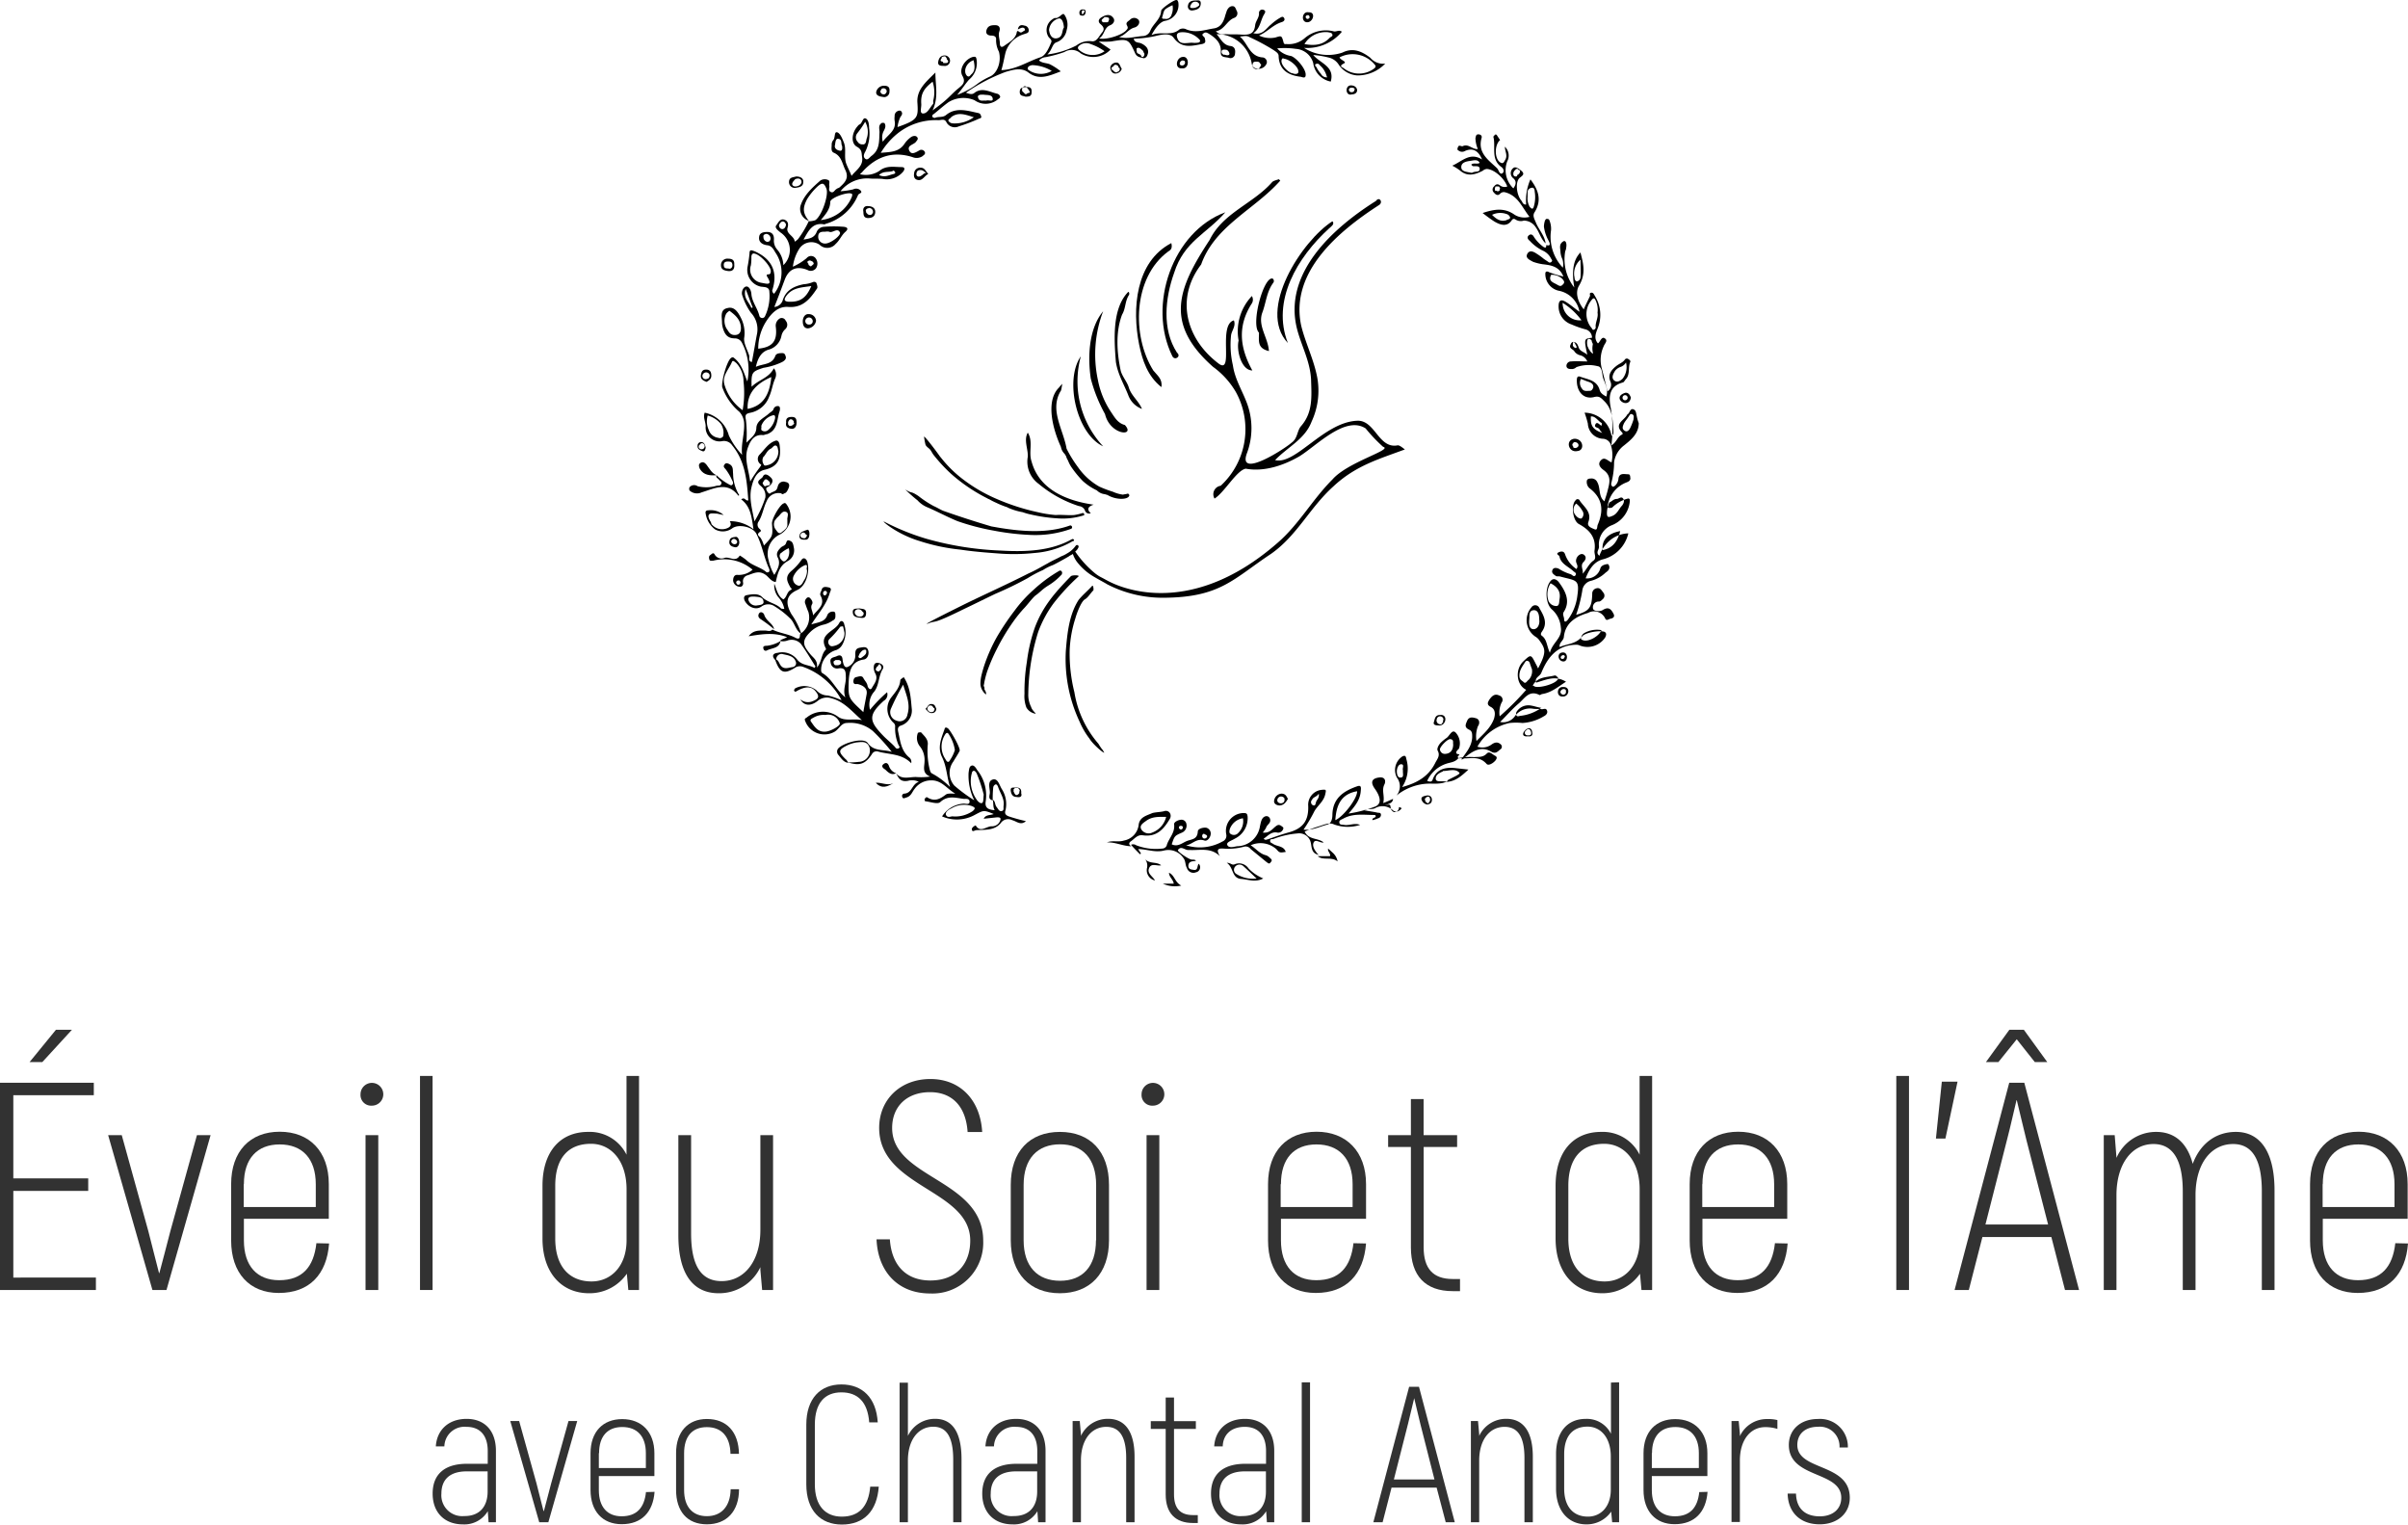 <svg id="b6c7656f-4d2b-4172-b95b-3f4791d6174c" data-name="Calque 1" xmlns="http://www.w3.org/2000/svg" viewBox="0 0 423.06 267.8"><defs><style>.a822f07f-aeec-4bf2-a4c3-53d6bf5480c5{fill:#323232;}</style></defs><path class="a822f07f-aeec-4bf2-a4c3-53d6bf5480c5" d="M16.85,224.41v2.19H0V190.2H16.48v2.18H2.34V207H15.5v2.19H2.34v15.23ZM7.44,186.56H5.2l4.63-5.67h2.81Z"/><path class="a822f07f-aeec-4bf2-a4c3-53d6bf5480c5" d="M19,199.4h2.39l4.68,16.9c.57,2.34,1.41,5.46,1.87,7.33H28c.52-1.87,1.3-5,1.92-7.33l4.68-16.9H37l-7.75,27.2H26.78Z"/><path class="a822f07f-aeec-4bf2-a4c3-53d6bf5480c5" d="M57.82,218.43c-.41,5.41-3.43,8.69-8.84,8.69-5.14,0-8.37-3.49-8.37-9.21V208c0-5.77,3.33-9.2,8.53-9.2s8.63,3.43,8.63,9.2v6.09H42.85v3.79c0,4.53,2.34,7,6.19,7,4.1,0,6.08-2.34,6.55-6.5Zm-15-10.4v4H55.48v-4c0-4.52-2.39-7-6.34-7S42.85,203.51,42.85,208Z"/><path class="a822f07f-aeec-4bf2-a4c3-53d6bf5480c5" d="M63.34,192.22a2,2,0,1,1,2,2A1.87,1.87,0,0,1,63.34,192.22Zm.88,7.18h2.24v27.2H64.22Z"/><path class="a822f07f-aeec-4bf2-a4c3-53d6bf5480c5" d="M73.79,189H76v37.6H73.79Z"/><path class="a822f07f-aeec-4bf2-a4c3-53d6bf5480c5" d="M112.27,189v37.6h-1.88l-.26-2.86a7.94,7.94,0,0,1-6.65,3.43c-4.73,0-8.17-3.49-8.17-9.62v-9.26c0-6,3.12-9.46,8-9.46a7.21,7.21,0,0,1,6.76,4V189Zm-2.19,28.86v-8.94c0-5-2.7-8-6.24-8-4,0-6.29,2.49-6.29,7.38v9.26c0,5,2.55,7.54,6.4,7.54C107.33,225.09,110.08,222.44,110.08,217.86Z"/><path class="a822f07f-aeec-4bf2-a4c3-53d6bf5480c5" d="M135.82,199.4v27.2H133.9l-.31-3.54v-.47a8,8,0,0,1-7.34,4.58c-4.31,0-7.07-3.12-7.07-10.19V199.4h2.24v17.26c0,5.67,1.77,8.38,5.35,8.38,4,0,6.82-3.49,6.82-9V199.4Z"/><path class="a822f07f-aeec-4bf2-a4c3-53d6bf5480c5" d="M154,217.7h2.34c.31,4.63,2.91,7.23,7.12,7.23,4.53,0,7-2.91,7-7,0-9-16-9.3-16-19.81,0-4.94,3.7-8.58,9-8.58s8.79,3.75,9.1,9.31H170c-.32-4.68-2.86-7-6.61-7-4.05,0-6.65,2.5-6.65,6.29,0,8.89,16,9,16,19.81a8.91,8.91,0,0,1-9.31,9.26C157.76,227.22,154.23,223.37,154,217.7Z"/><path class="a822f07f-aeec-4bf2-a4c3-53d6bf5480c5" d="M177.58,217.86v-9.72c0-5.88,3.32-9.31,8.63-9.31s8.63,3.43,8.63,9.31v9.72c0,5.88-3.38,9.31-8.63,9.31S177.58,223.74,177.58,217.86Zm15,0v-9.72c0-4.63-2.39-7.13-6.34-7.13s-6.4,2.5-6.4,7.13v9.72c0,4.63,2.45,7.12,6.4,7.12S192.55,222.49,192.55,217.86Z"/><path class="a822f07f-aeec-4bf2-a4c3-53d6bf5480c5" d="M200.56,192.22a2,2,0,1,1,2,2A1.87,1.87,0,0,1,200.56,192.22Zm.88,7.18h2.24v27.2h-2.24Z"/><path class="a822f07f-aeec-4bf2-a4c3-53d6bf5480c5" d="M240,218.43c-.42,5.41-3.43,8.69-8.84,8.69-5.15,0-8.38-3.49-8.38-9.21V208c0-5.77,3.33-9.2,8.53-9.2S240,202.26,240,208v6.09H225.05v3.79c0,4.53,2.34,7,6.19,7,4.11,0,6.08-2.34,6.55-6.5Zm-15-10.4v4h12.64v-4c0-4.52-2.4-7-6.35-7S225.05,203.51,225.05,208Z"/><path class="a822f07f-aeec-4bf2-a4c3-53d6bf5480c5" d="M256.51,224.67v2.13h-1.3c-4.78,0-7.33-2.7-7.33-7.69V201.48h-4V199.4h4v-6.34h2.23v6.34H256v2.08h-5.88v17.63c0,3.74,1.67,5.56,5.1,5.56Z"/><path class="a822f07f-aeec-4bf2-a4c3-53d6bf5480c5" d="M290.26,189v37.6h-1.87l-.26-2.86a8,8,0,0,1-6.66,3.43c-4.73,0-8.17-3.49-8.17-9.62v-9.26c0-6,3.12-9.46,8-9.46a7.2,7.2,0,0,1,6.76,4V189Zm-2.19,28.86v-8.94c0-5-2.7-8-6.24-8-3.95,0-6.29,2.49-6.29,7.38v9.26c0,5,2.55,7.54,6.4,7.54C285.32,225.09,288.07,222.44,288.07,217.86Z"/><path class="a822f07f-aeec-4bf2-a4c3-53d6bf5480c5" d="M314.07,218.43c-.41,5.41-3.43,8.69-8.84,8.69-5.15,0-8.37-3.49-8.37-9.21V208c0-5.77,3.33-9.2,8.53-9.2S314,202.26,314,208v6.09H299.1v3.79c0,4.53,2.34,7,6.19,7,4.1,0,6.08-2.34,6.55-6.5Zm-15-10.4v4h12.63v-4c0-4.52-2.39-7-6.34-7S299.1,203.51,299.1,208Z"/><path class="a822f07f-aeec-4bf2-a4c3-53d6bf5480c5" d="M333.16,189h2.23v37.6h-2.23Z"/><path class="a822f07f-aeec-4bf2-a4c3-53d6bf5480c5" d="M341.16,190h2.76l-2.13,10h-1.67Z"/><path class="a822f07f-aeec-4bf2-a4c3-53d6bf5480c5" d="M360.4,217.29H348.29l-2.39,9.31h-2.5L353,190.2h2.65l9.62,36.4H362.8Zm-.57-2.19L356,200.18c-.63-2.5-1.25-5.25-1.67-6.92h-.05c-.42,1.67-1,4.42-1.66,6.92l-3.8,14.92Zm-8.73-28.54h-2.19l4.11-5.67h2.55l4.11,5.67h-2.19l-3.17-4Z"/><path class="a822f07f-aeec-4bf2-a4c3-53d6bf5480c5" d="M399.61,209.12V226.6h-2.23V209.28c0-5.82-1.82-8.32-5.05-8.32-3.9,0-6.6,3.48-6.6,9V226.6h-2.24V209.28c0-5.82-1.92-8.32-5.15-8.32-3.79,0-6.5,3.48-6.5,9V226.6h-2.23V199.4h1.92l.31,3.9v.1a7.57,7.57,0,0,1,7-4.57c3.12,0,5.41,1.82,6.4,5.61,1.25-3.38,3.9-5.61,7.59-5.61C397,198.83,399.61,202.21,399.61,209.12Z"/><path class="a822f07f-aeec-4bf2-a4c3-53d6bf5480c5" d="M423.06,218.43c-.41,5.41-3.43,8.69-8.84,8.69-5.15,0-8.37-3.49-8.37-9.21V208c0-5.77,3.33-9.2,8.53-9.2S423,202.26,423,208v6.09H408.09v3.79c0,4.53,2.34,7,6.18,7,4.11,0,6.09-2.34,6.56-6.5Zm-15-10.4v4h12.63v-4c0-4.52-2.39-7-6.34-7S408.09,203.51,408.09,208Z"/><path class="a822f07f-aeec-4bf2-a4c3-53d6bf5480c5" d="M87.13,254.85V267.4H85.84l-.14-1.94a4.79,4.79,0,0,1-4.39,2.31c-3.12,0-5.3-2-5.3-5.41s2.14-5.23,6-5.23h3.68v-2.24c0-2.72-1.33-4.25-3.74-4.25a3.54,3.54,0,0,0-3.88,3.43h-1.5c.18-2.86,2.21-4.83,5.41-4.83S87.13,251.35,87.13,254.85ZM85.67,262v-3.54H82c-2.92,0-4.45,1.39-4.45,3.91a3.66,3.66,0,0,0,4,3.94C84.17,266.34,85.67,264.74,85.67,262Z"/><path class="a822f07f-aeec-4bf2-a4c3-53d6bf5480c5" d="M89.65,249.62h1.56l3.06,11c.37,1.54.92,3.57,1.22,4.8h.07c.34-1.23.85-3.26,1.26-4.8l3.06-11h1.53L96.34,267.4h-1.6Z"/><path class="a822f07f-aeec-4bf2-a4c3-53d6bf5480c5" d="M115,262.06c-.27,3.53-2.24,5.68-5.78,5.68-3.36,0-5.47-2.28-5.47-6v-6.46c0-3.77,2.17-6,5.57-6s5.65,2.25,5.65,6v4h-9.76v2.48c0,3,1.53,4.59,4,4.59,2.68,0,4-1.53,4.28-4.25Zm-9.79-6.8v2.62h8.26v-2.62c0-3-1.56-4.59-4.15-4.59S105.25,252.3,105.25,255.26Z"/><path class="a822f07f-aeec-4bf2-a4c3-53d6bf5480c5" d="M118.78,261.72v-6.46c0-3.77,2.11-6,5.41-6,3.47,0,5.57,2.25,5.64,6.12h-1.49c-.07-3.06-1.57-4.69-4.15-4.69s-4,1.63-4,4.59v6.46c0,3,1.53,4.59,4,4.59s4.12-1.63,4.18-4.73h1.47c0,3.88-2.18,6.16-5.65,6.16S118.78,265.46,118.78,261.72Z"/><path class="a822f07f-aeec-4bf2-a4c3-53d6bf5480c5" d="M141.66,260.73V250.26c0-4.62,2.49-7.07,6.16-7.07s6.12,2.31,6.39,6.66h-1.5c-.27-3.57-2-5.27-4.89-5.27s-4.66,1.84-4.66,5.68v10.47c0,3.84,1.9,5.68,4.73,5.68,3,0,4.69-1.73,5-5.27h1.5c-.31,4.32-2.62,6.66-6.49,6.66C144.18,267.8,141.66,265.36,141.66,260.73Z"/><path class="a822f07f-aeec-4bf2-a4c3-53d6bf5480c5" d="M168.93,256.31V267.4h-1.46v-11c0-4-1.19-5.78-3.5-5.78-2.62,0-4.46,2.27-4.46,5.95V267.4h-1.46V242.88h1.46v9.35a5.26,5.26,0,0,1,4.8-3C167.23,249.24,168.93,251.45,168.93,256.31Z"/><path class="a822f07f-aeec-4bf2-a4c3-53d6bf5480c5" d="M183.69,254.85V267.4h-1.3l-.13-1.94a4.79,4.79,0,0,1-4.39,2.31c-3.12,0-5.3-2-5.3-5.41s2.14-5.23,6-5.23h3.67v-2.24c0-2.72-1.32-4.25-3.74-4.25a3.54,3.54,0,0,0-3.87,3.43h-1.5c.17-2.86,2.21-4.83,5.41-4.83S183.69,251.35,183.69,254.85ZM182.22,262v-3.54h-3.7c-2.93,0-4.46,1.39-4.46,3.91a3.66,3.66,0,0,0,4,3.94C180.73,266.34,182.22,264.74,182.22,262Z"/><path class="a822f07f-aeec-4bf2-a4c3-53d6bf5480c5" d="M199.33,255.9v11.5h-1.47V256.11c0-3.71-1.15-5.47-3.5-5.47-2.62,0-4.45,2.27-4.45,5.91V267.4h-1.46V249.62h1.25l.21,2.31v.3a5.2,5.2,0,0,1,4.79-3C197.52,249.24,199.33,251.28,199.33,255.9Z"/><path class="a822f07f-aeec-4bf2-a4c3-53d6bf5480c5" d="M210.44,266.14v1.39h-.85c-3.12,0-4.79-1.77-4.79-5V251h-2.62v-1.36h2.62v-4.15h1.46v4.15h3.84V251h-3.84V262.5c0,2.45,1.09,3.64,3.33,3.64Z"/><path class="a822f07f-aeec-4bf2-a4c3-53d6bf5480c5" d="M223.87,254.85V267.4h-1.29l-.13-1.94a4.8,4.8,0,0,1-4.39,2.31c-3.13,0-5.3-2-5.3-5.41s2.14-5.23,6-5.23h3.67v-2.24c0-2.72-1.32-4.25-3.74-4.25s-3.81,1.39-3.87,3.43h-1.5c.17-2.86,2.21-4.83,5.41-4.83S223.87,251.35,223.87,254.85ZM222.41,262v-3.54h-3.7c-2.93,0-4.46,1.39-4.46,3.91a3.66,3.66,0,0,0,4,3.94C220.92,266.34,222.41,264.74,222.41,262Z"/><path class="a822f07f-aeec-4bf2-a4c3-53d6bf5480c5" d="M228.7,242.82h1.46V267.4H228.7Z"/><path class="a822f07f-aeec-4bf2-a4c3-53d6bf5480c5" d="M252.4,261.31h-7.92l-1.57,6.09h-1.63l6.29-23.8h1.73l6.29,23.8H254Zm-.38-1.43-2.48-9.75c-.41-1.64-.81-3.44-1.08-4.53h0c-.27,1.09-.68,2.89-1.09,4.53l-2.48,9.75Z"/><path class="a822f07f-aeec-4bf2-a4c3-53d6bf5480c5" d="M269.3,255.9v11.5h-1.47V256.11c0-3.71-1.15-5.47-3.5-5.47-2.62,0-4.45,2.27-4.45,5.91V267.4h-1.46V249.62h1.25l.21,2.31v.3a5.2,5.2,0,0,1,4.79-3C267.49,249.24,269.3,251.28,269.3,255.9Z"/><path class="a822f07f-aeec-4bf2-a4c3-53d6bf5480c5" d="M284.46,242.82V267.4h-1.22l-.17-1.87a5.21,5.21,0,0,1-4.36,2.24c-3.09,0-5.33-2.28-5.33-6.29v-6.05c0-3.91,2-6.19,5.23-6.19a4.72,4.72,0,0,1,4.42,2.62v-9ZM283,261.68v-5.84c0-3.3-1.77-5.24-4.08-5.24-2.58,0-4.11,1.63-4.11,4.83v6.05c0,3.26,1.66,4.93,4.18,4.93C281.23,266.41,283,264.68,283,261.68Z"/><path class="a822f07f-aeec-4bf2-a4c3-53d6bf5480c5" d="M300,262.06c-.27,3.53-2.24,5.68-5.78,5.68-3.36,0-5.47-2.28-5.47-6v-6.46c0-3.77,2.17-6,5.57-6s5.65,2.25,5.65,6v4h-9.76v2.48c0,3,1.53,4.59,4.05,4.59,2.68,0,4-1.53,4.28-4.25Zm-9.79-6.8v2.62h8.26v-2.62c0-3-1.56-4.59-4.15-4.59S290.24,252.3,290.24,255.26Z"/><path class="a822f07f-aeec-4bf2-a4c3-53d6bf5480c5" d="M312.27,249.45V251a7.08,7.08,0,0,0-2.14-.31c-2.62,0-4.45,2.28-4.45,5.85v10.81h-1.47V249.62h1.26l.21,2.24v.41a5.21,5.21,0,0,1,4.75-3A6.7,6.7,0,0,1,312.27,249.45Z"/><path class="a822f07f-aeec-4bf2-a4c3-53d6bf5480c5" d="M314.07,262.36h1.47c.06,2.62,1.59,4,4.18,4,2.21,0,3.77-1.22,3.77-3.26,0-4.76-9.21-3.33-9.21-9.28,0-2.72,2.1-4.56,5.1-4.56a4.88,4.88,0,0,1,5.27,5h-1.47a3.45,3.45,0,0,0-3.8-3.63c-2.18,0-3.61,1.22-3.61,3.19,0,4.59,9.22,3.13,9.22,9.28,0,2.79-2.25,4.66-5.27,4.66C316.35,267.77,314.14,265.73,314.07,262.36Z"/><path d="M240.75,10.15c-1.5-1.16-3.08-1.83-4.91-.91a7.83,7.83,0,0,1-6.74-.83,7.94,7.94,0,0,0,6.65-2.83c-.5-.42-1,.08-1.49-.09a5.71,5.71,0,0,0-5.08,1.25,4.28,4.28,0,0,1-3.16,1c-.17,0-.42.08-.5-.25-.34-1.25-.34-1.25-1.42-.91a4.54,4.54,0,0,1-2.91-.34c1.5-.66,2.41-1.83,3.91-2.33.33-.08.75-.33.5-.75s-.58-.08-.92.09a9.24,9.24,0,0,0-1.41,1.08c-.83.66-1.42,1.91-3.08,1.5,1.25-.84,1.25-2.25,1.91-3.33.17-.25.34-.59-.08-.75a.57.57,0,0,0-.83.5c.08.83-.58,1.41-.67,2.16-.16,1.5-.91,1.75-2.41,1.67-.92-.09-1.92,0-2.83-.09a1.74,1.74,0,0,1-1.67-.5c1.5-.25,1.92-1.83,3.17-2.33a.85.85,0,0,0,.5-1.25c-.17-.33-.25-.83-.75-.83s-.83.42-1,.83l-.25.75C215,3.75,214.53,4.83,213.2,5c-1.58.25-3.08.84-4.75.17a1.3,1.3,0,0,0-1.24,0c-1.42,1.25-3.25.25-4.91,1,.91-1.67,1.66-2.33,2.33-2.5A2.82,2.82,0,0,0,207,.33c-.09-.16-.09-.33-.34-.33C206.21,0,204,1.5,204,1.91c-.08,1.5-1.41,2.25-1.91,3.5a1.45,1.45,0,0,1-1.25.92c-1.41.08-2.83.58-4.24.16,1.08-.25,1.66-1.41,2.74-1.66.83-.25,1.08-1.17.5-1.5a1,1,0,0,0-1.25.08c-.33.34-.91.5-.58,1.08.17.34.17.5-.08.75-.58.84-3.5,1.83-4.83,1.5,1-.58.83-1.91,2-2.33.58-.25.83-.83.5-1.25-.5-.75-1.33-.58-2-.16-.5.25-.83.75-.25,1.24s.75.92.25,1.5-.92,1.67-1.83,1.5a3.71,3.71,0,0,0-2.66.75A15.06,15.06,0,0,1,184,9.57c.91-.83.83-1.91,1.66-2.16a2.75,2.75,0,0,0,1.75-2.17A3.06,3.06,0,0,0,187,2.58c-.33-.5-.91.75-1.66.58a.68.68,0,0,0-.34.17,2.26,2.26,0,0,0-.83,3.08c.17.33.75.58.5,1.08-.42,1-1,2.33-1.91,2.58-2.25.75-4.25,2.16-6.83,2.25.33-1.08.5-2.17.75-3.16A4.79,4.79,0,0,1,179.91,6c.41-.16.83-.16.83-.66a.83.83,0,0,0-.75-.84c-.5-.16-1-.16-1.17.67.42-.17.84-.5,1.17-.17.08.09.08.17.08.34-.33.08-.58.58-1,.25s-.41,0-.49.33c-.34,1-1.25,1.5-2.09,2.08-.5.42-.83.25-.83-.42s-.33-1.33-.08-2.08c.17-.5.08-1.08-.75-1.08-.67,0-1.25.08-1.5.83s.33,1,.83,1,.92.17.84.75a4.4,4.4,0,0,0,.5,2.08c.49,1.83-.34,3.91-1.67,4.41a13.15,13.15,0,0,0-1.91,1.09,13.74,13.74,0,0,1-3.75,2.08c.83-1,1.42-1.92,2.08-2.67a3.78,3.78,0,0,0,1.33-3.49c-.08-.5-.16-.59-.66-.5-1.42.41-2.5,2.16-1.83,3.33s-.09,1.66-.67,2.16c-.75.58-1.41,1.33-2.16,2s-1.42,1.16-2.42,1.91c1.09-2.33.5-4.24.5-6.66-1.66,1.67-3.33,3-3.16,5.33.17,2.58.08,3-3.5,4.25a6.22,6.22,0,0,1,.5-1.75c.17-.25.5-.58.17-1-.08-.17-.42-.17-.58-.08a.89.89,0,0,0-.59.91,2.89,2.89,0,0,0,0,.83c.34,1.75-1.24,2.42-2.08,3.67a2.52,2.52,0,0,1,.09-1.75c.25-.5.58-1,.16-1.58-.16.08-.33-.09-.5.08-.58.42-.33,1-.33,1.58-.08,1.5.08,3.08-1.41,4.16-.34.25-.67.83-1.09.5s-.25-.83,0-1.25a7,7,0,0,0,.67-4.16c0-.58-.08-1.41-.58-1.66s-.58.66-1,1a.81.81,0,0,0-.42.33c-1.08,1.16-1.25,3.08-.08,3.66.83.5.75,1,.83,1.67.33,1.66-1,2.33-1.83,3.41-.33-.83-.66-1.42-.91-2.08-.5-1.25.08-2.67-.5-3.91-.25-.67-.67-1.59-1.17-1.67s-.25,1-.66,1.42a1.13,1.13,0,0,0-.25.75c0,.49-.17,1.16.33,1.41,1.41.58,1.5,1.91,2.08,3.08.66,1.41-.08,2.16-1,3-.17.16-.42.16-.58.33-.34.17-.5.75-1,.5s-.17-.75-.25-1.08.17-.84-.17-1a1.43,1.43,0,0,0-1.41.08c-1.42,1.25-2.92,2.58-3.5,4.5a2.24,2.24,0,0,0,1.5,2.58A18.47,18.47,0,0,1,140.21,42c-.17.17-.59.5-.59.42-.08-1-1.58-1.33-1.25-2.42.25-.83-.08-1.24-.58-1.41-.75-.25-1.08.58-1.41,1s.33.91.75,1.25a3.7,3.7,0,0,1,.5,5.74,4.48,4.48,0,0,0-1.09-2.75,2.36,2.36,0,0,1-.58-1.58c.08-.83-.17-1.5-1.16-1.5-.59,0-1.34.09-1.42.83-.17,1,.67,1.42,1.42,1.5s1.08.67,1.41,1.25A6.11,6.11,0,0,1,136,51.6a.7.7,0,0,1-.33-.58c1.08-3.25-.08-5.58-3.16-6.91-.5-.16-.83-.33-.83.42a23.36,23.36,0,0,1-.34,2.33,3,3,0,0,0,2.33,3.49c.59.09,1.5,0,1.5.92a8.25,8.25,0,0,1-.75,4.24.53.53,0,0,1-1,0c-.33-1.41-1.33-2.49-1.41-3.91-.08-.75-.5-1.41-1-1.25s-.83,1-.58,1.59a11,11,0,0,0,1.5,3,4.25,4.25,0,0,1,1.08,3.66c-.33,1.67-.58,3.33-.92,5-.75-.17-.33-.83-.5-1.25-.33-1-1-2.16-.83-3.08a5.8,5.8,0,0,0-.58-3.41c-.42-.83-1.08-2.08-2.33-1.75-1.42.25-1,1.58-1,2.58a3.88,3.88,0,0,0,.17,1c.33,1.08.83,1.75,2.08,1.75a1.36,1.36,0,0,1,1.24.75A10.16,10.16,0,0,1,131.3,67c-.58-1.41-.92-2.83-2.08-3.91-.33-.25-.42-.5-.83-.17-.75.67-1.67,4.16-1.5,5.08a10,10,0,0,0,3,4.33,3.18,3.18,0,0,1,.83,1.83c.16,1.91-.58,3.83-.34,5.74a13.17,13.17,0,0,1-2.33-3.41,5.58,5.58,0,0,0-4.24-4c-.33.84.17,1.58.17,2.42a2.44,2.44,0,0,0,2.91,2.58,1.72,1.72,0,0,1,1.75.75c2.33,2.83,2.58,6.24,2.83,9.65-.5.17-.59-.66-1.25-.17,1.66,1.25,1.83,3.08,2.16,5.25a6.62,6.62,0,0,0-4.16-1.42c.33.59.17,1-.5,1.25a2.34,2.34,0,0,1-2.58-.58c-.17-.08-.17-.33-.25-.5-.25-.42-.58-1-.33-1.33s.91-.17,1.41-.17l1.17.25a3.43,3.43,0,0,0-2.66-.83c-.42,0-.59.17-.5.58A4.29,4.29,0,0,0,125.64,93a2.81,2.81,0,0,0,3.08-.25c1.17-.75,3.58-.17,4.16,1,1,1.91,1.33,4.16,2.25,6.16.08.16.08.5-.08.58s-.42.08-.5-.08c-1.09-.84-2.5-1.09-3.5-2.09a8.66,8.66,0,0,0-1.08-.74c-.75,1.24-1.75.16-2.66.41a1.39,1.39,0,0,1-1.75-.58c-.25-.5-.59,0-.75.08-.33.17-.25.58-.17.83s.42.17.67.17a7.7,7.7,0,0,1,6.91,1.58,3.65,3.65,0,0,1-2.58.92c-.67-.09-.84.5-.84,1a1.24,1.24,0,0,0,1.09,1.08c.49.08.74-.33.66-.75a1.06,1.06,0,0,1,.75-1.25c1.08-.33,2.08-1,3.33,0,.5.42.92,1.08,1.66,1.17.34-1.42.59-2.83,2.08-3.67a2.14,2.14,0,0,0,1.09-2.41c-.09-.5-.17-1-.67-1.16-.66-.34-.58.41-.83.66s-.58.33-.75.5c-.5.5-.92,1-.58,1.75.58,1.08,0,2.08-.59,3.08a8.31,8.31,0,0,1-1-2.58A3.77,3.77,0,0,1,136.79,94a3.58,3.58,0,0,0,1.5-5.25c-.16-.25-.33-.5-.58-.33-.67.17-2.16,2.75-2.08,3.58.16,2.16.16,2.16-1.42,3.83a4.67,4.67,0,0,0-.58-1.33c-.25-.34-.83-.59-.08-1.09.25-.16.08-.33-.09-.5a.94.94,0,0,1-.16-1.33c.66-1.08.83-2.41,1.41-3.58a2.22,2.22,0,0,1,2.58-1.33c.75.17,1-.33,1.25-.91s.08-1-.5-1.09a1,1,0,0,0-1.33.59c-.08.16-.08.33-.17.5-.16.58-.83.58-1.24.91-.17.17-.5-.25-.59-.5-.33-.58.25-.58.5-.83.5-.42.75-1,.17-1.5-.33-.33-1-.83-1.33-.16-.17.5-1.5.75-.42,1.66a2.2,2.2,0,0,1,.83,2.08,19.92,19.92,0,0,1-1.91,4.16c-.42-2.16-.92-3.91-.58-5.74.33-1.5.83-3,2.41-3.33,2.41-.58,2.91-2,2.58-4.41-.08-.5-.33-.83-.75-.67-1.25.42-1.91,1.59-2.83,2.5a1.12,1.12,0,0,0,.33,1.67c.09.08-.08.25-.16.41a27.16,27.16,0,0,0-1.75,2.58c-.25-2.08-1.17-4.16-.33-6.16.41-1.08,1.08-2.16,2.58-2,.25,0,.5-.17.75-.17,1.91-.75,1.66-2.58,2.16-4,.08-.25.17-.83-.17-.91a.76.76,0,0,0-.91.58c-.17.33-.58.5-.83.75-.84.75-2.17,1.25-2.17,2.58-.08,1.08-.83,1.58-1.75,2.5a20.6,20.6,0,0,0-.08-4c-.17-.83-.08-1.08.75-1.25a4.42,4.42,0,0,0,3.33-2.83c.5-1.08.58-2.16,1.08-3.24a1.71,1.71,0,0,0-.25-1.75c-.91,1.75-2.66,2-3.91,3.25-.08-2.58.08-2.67,2.08-3.33a11.76,11.76,0,0,0,3.25-1c.33-.17.83-.5.66-1-.08-.25-.16-.58-.58-.58s-1.08,0-1.25.5c-.58,1.58-2.16,1.33-3.41,1.91.33-1.5.91-2.58,2.16-3A3.12,3.12,0,0,0,137.29,59a2.16,2.16,0,0,1,.67-1.17,1.05,1.05,0,0,0,.08-1.49.76.76,0,0,0-1-.42,1.47,1.47,0,0,0-.75,1.42c.34,2.58-.58,3.66-3.08,3.91a9,9,0,0,1,1.42-4.83c.92-1.41,2.08-2.66,3.91-2.5,2.58.17,3.83-1.5,5-3.24.16-.17,0-.67-.09-.92s-.41-.33-.75-.16a5.06,5.06,0,0,1-1.5.33c-1.66.33-3.07,1-3.66,2.74a1.69,1.69,0,0,1-1.5,1.25c.67-1.66,1.25-3.24,1.84-4.82.74-1.92,2.16-2.42,4-1.67a1.15,1.15,0,0,0,1.5-.33,1.52,1.52,0,0,0-.17-1.83,1,1,0,0,0-1.5.08,10.39,10.39,0,0,1-2.41,1.5,7.66,7.66,0,0,1,1.08-3.08A2.53,2.53,0,0,1,144,43a1.92,1.92,0,0,0,2.83-.17c.67-.58,1-1.49,1.67-2.08s.33-.83-.25-.91a22.72,22.72,0,0,0-3.5,0,1.48,1.48,0,0,0-1.24.83c-.42,1.16-1.34,1.25-2.34,1.41.84-1.41,1.5-3.08,3.67-2.66a.28.28,0,0,0,.16-.08,8.74,8.74,0,0,0,5.75-5.08c.16-.33.91-.33.41-.83a1.09,1.09,0,0,0-1.25-.17,12.35,12.35,0,0,1-2.24.33,6,6,0,0,1,5.07-2.24c.75.08,1.5,0,2.33.08a3.75,3.75,0,0,0,3.5-1.16c.33-.34.58-.92-.17-.92-1.33,0-2.66-.33-3.91.67a4.31,4.31,0,0,1-3.41.58,3.86,3.86,0,0,0,.58-.58c2.42-2.58,5.25-3.5,8.66-2.42a1.87,1.87,0,0,0,1.75-.16c.16-.17.58-.34.41-.75a.69.69,0,0,0-.83-.34c-.67.34-1.5,1-1.91.09s.74-1,1.16-1.5c.17-.25.5-.5.25-.83s-.67-.25-1-.09a4.65,4.65,0,0,0-1.25,1.25c-1,1.5-2.58,1.42-4.16,1.58a13,13,0,0,1,2.66-3.16,10.76,10.76,0,0,1,7.5-2.58c.49,0,1.08-.33,1.41.42a1.66,1.66,0,0,0,2.16.66,29.43,29.43,0,0,0,3.5-1.33c.17-.08.5-.08.42-.42-.09-.16-.09-.49-.5-.58-1.92-.41-3.92-1.08-5.66.33-.59.5-1.33.25-1.92.5-.16.09-.41-.08-.5-.16a.41.41,0,0,1,.25-.5c.84-.67,1.67-1.42,2.58-2.08a5,5,0,0,1,4.58-.34,3.36,3.36,0,0,0,4-.08c.16-.16.5-.25.5-.58a.74.74,0,0,0-.59-.5c-1.33-.33-2.66-1.17-4-.08-.34.25-.83.16-1.42-.09a31.61,31.61,0,0,1,7-3.66c1.17-.33,2.67-.83,3.92.08,1.91,1.5,3.74.59,5.74-.16a10.53,10.53,0,0,0-1.92-1.25c-.58-.25-1.33-.17-1.91-.67a1.75,1.75,0,0,1,1.17-.58,22.21,22.21,0,0,0,3.32-.91,2.37,2.37,0,0,1,2.83.24,4.18,4.18,0,0,0,5.25-.66c-.58-.42-1.25-.83-2.08-1.42a17.07,17.07,0,0,0,2.16,0c3-.5,3.08-.5,4.25,2.08.33.67.83.67,1.41.84.33.08.67-.25.75-.59a1.28,1.28,0,0,0-.33-1.49,2.62,2.62,0,0,0-1-.59c-.5-.08-1-.16-1.08-.75A19.28,19.28,0,0,0,203,6.33c1-.25,2.5-.59,3.16.25,1.42,2,3.17,1.49,5,1.16.83-.17.58-.58.5-1.08-.09-.25-.75-.5-.17-.83.33-.25.58-.09,1,.16,1.16.75,2.08,1.58,2,3.17-.09,1,.83.83,1.41,1a.8.8,0,0,0,1.08-.75c.09-.58,0-1.24-.83-1.33-1.25-.16-1.66-1.25-2.41-2.08a6.17,6.17,0,0,1,6.16,5.08c.08.67.5,1,1.25,1a1.48,1.48,0,0,0,1.41-1,.83.83,0,0,0-.83-1c-2.25-.25-2.5-2.5-3.91-3.66.58,0,1.08-.25,1.66.08a36.43,36.43,0,0,1,4.33,2.33c.33.25.83.5.83,1,.08,2.5,1.75,3.41,3.91,3.66.34.09.84.34.84-.33.08-1-1.59-3-2.58-3.33a4,4,0,0,1-2.42-1.33,13.76,13.76,0,0,1,3.25.08,3.41,3.41,0,0,1,3.08,2.5,3.81,3.81,0,0,0,3.08,3.25c.75-2.67-1.83-3.17-3.08-4.67a15.74,15.74,0,0,1,2.91.5,2.85,2.85,0,0,1,1.5,1.09,4.27,4.27,0,0,0,3.33,2,6.73,6.73,0,0,0,4.91-2.08A2.93,2.93,0,0,1,240.75,10.15Zm-7.41-4.49c.33.08.67.08.75.42s-.25.33-.5.58c-1.17,1.25-2.66,1.41-4.41,1.08A4.36,4.36,0,0,1,233.34,5.66ZM204.79,1.58A6.18,6.18,0,0,1,206,.92a2.89,2.89,0,0,1-.17,1.66,1,1,0,0,1-1,.75c-.25-.08-.67.08-.67-.25C204.38,2.5,204.38,1.91,204.79,1.58Zm-11,2.33c-.09-.08-.17-.08-.17-.16s-.08-.09-.08-.17a.32.32,0,0,1,.08-.17l.08-.08h0l.09-.08.08-.09a.08.08,0,0,0,.08-.08h0a.08.08,0,0,0,.09-.08h.33l.25.08c.08,0,.16,0,.16.08s.09.09.09.17-.09.33-.17.5a.25.25,0,0,1-.16.08h-.75Zm-9.49,1.42A2.3,2.3,0,0,1,186,3.25c.5-.09.83.5.92,1.58-.42.58-.09,1.75-1.33,1.91C184.73,6.82,184.4,6,184.32,5.33Zm-14.73,7a2.13,2.13,0,0,1,1.49-1.75c.17.92.34,1.75-.33,2.41-.25.17-.41.67-.83.34A1.16,1.16,0,0,1,169.59,12.32ZM147.53,26.47c-.5-.09-1-.42-.83-1,.08-.42.08-1.17.58-1.08.75.08.42.91.67,1.24C148,26.13,148,26.55,147.53,26.47ZM137.88,40h0c-.09.17-.25.17-.17.17A.53.53,0,0,1,137,40h0L137,40s-.25-.33-.08-.58a1.35,1.35,0,0,1,.33-.42h0a.5.5,0,0,1,.75.25.26.26,0,0,1,.08.17h0v.16C138,39.78,138,39.87,137.88,40Zm-3,2.5a.83.83,0,0,1-.75-.83c-.08-.42.17-.5.5-.59a.83.83,0,0,1,.75.83C135.38,42.2,135.13,42.53,134.88,42.45ZM132,54.1c-.34-1-1.5-1.75-1-3.33.5,1.25.83,2.25,1.25,3.25C132.13,54,132.05,54.1,132,54.1Zm-3.08,4.74c-.75-.08-.92-.66-1.25-1.08a2.73,2.73,0,0,1-.08-2.66,1.75,1.75,0,0,1,.58-.5c1,.75,1.91,1.5,2,2.91C130.22,58.34,129.89,58.93,128.89,58.84Zm-1.83,17.73a.7.7,0,0,1-.92.33,2,2,0,0,1-1.66-1.41,3.59,3.59,0,0,1-.17-2.5,4.58,4.58,0,0,1,2.33,1.5A2.82,2.82,0,0,1,127.06,76.57Zm3,25.8h0c0,.09-.08.17-.16.25l-.09.09h-.16a.3.3,0,0,1-.25-.17h0c0-.08,0-.08-.09-.08h0v-.09h0v-.08a.3.3,0,0,1,.17-.25c.08-.08.08-.08.17-.08h.16s.09,0,.09.08h0a.08.08,0,0,1,.08.08l.08.09v.16Zm7.16-5.24a5.21,5.21,0,0,1,1.33-.83,2.47,2.47,0,0,1-.17,1.74c-.24.34-.58.84-1,.42C137.13,98.21,136.71,97.63,137.21,97.13Zm-1-5.83a2.27,2.27,0,0,1,.42-.5c.41-.33.75-1.08,1.33-.91.75.16.25,1,.33,1.41V92c.08.75-.5,1.08-1,1.5s-.75-.09-1-.42A1.5,1.5,0,0,1,136.21,91.3Zm-1.75-5.91a.1.1,0,0,1-.16,0h0c-.09,0-.42-.5-.34-.58.25-.41.42-.83.84-.5h0a1.78,1.78,0,0,1,.41.42s.09.33-.08.5C135.05,85.23,134.46,85.39,134.46,85.39Zm-.33-5.16c.42-.5.67-1.16,1.25-1.41.33-.17.58-.75,1-.5.25.17.25.67.33.91a2.45,2.45,0,0,1-2,2.5c-.25.09-.5.09-.58-.16A1.29,1.29,0,0,1,134.13,80.23Zm1.5-7.24c.25-.08.58-.16.5.5a3.63,3.63,0,0,1-1.25,2.08.9.9,0,0,1-1,.09c-.33-.17-.08-.5-.17-.84A3,3,0,0,1,135.63,73Zm-5.16-.91a8.39,8.39,0,0,1-3.25-4.58c-.41-1.5.83-2.66,1.33-3.91.17-.42.5,0,.75.16A4.72,4.72,0,0,1,130.63,67,17.65,17.65,0,0,1,130.47,72.08Zm5-5.83c-.33,3.41-1.66,5.08-4.16,5.58C131.22,68.91,133.05,67.33,135.46,66.25ZM135,48.19c-.41,0-.33.25-.16.5.91,1.5-.09,1.16-1,1a2.35,2.35,0,0,1-1.92-3.08,8,8,0,0,0,.09-1.42c0-.33.08-.58.33-.66,1-.09,3.16,2.25,3.08,3.16C135.38,47.94,135.38,48.19,135,48.19ZM138.13,52c1.08-1.5,2.74-1.5,4.41-1.75-.92,2.16-2,2.83-4,2.75C137.63,52.93,137.79,52.52,138.13,52Zm3.74-5.91h0v-.17l.08-.08v.08c0-.08.09-.08.09-.08l.08-.08h.25a.08.08,0,0,1,.08.08h.09c.08,0,.08.08.16.08a.09.09,0,0,1,.09.09h0a.08.08,0,0,1,.08.08.08.08,0,0,0,.08.08v.09c0,.08,0,.16-.08.16a.08.08,0,0,1-.08.09h0l-.09.08a.08.08,0,0,1-.08.08c-.08,0-.08.09-.08.09s-.17.08-.17,0-.08-.09-.17-.09l-.08-.08h0c-.08-.08-.08-.08-.08-.17h0v-.08C141.87,46.19,141.87,46.11,141.87,46.11ZM145,40.7a1.89,1.89,0,0,1,.67,0c.58.33,1.5-.83,1.91.17.17.5-1.66,1.91-2.58,1.91a1.18,1.18,0,0,1-1.25-1.25C143.78,40.7,144.37,40.7,145,40.7Zm-1.83-2a3.81,3.81,0,0,1-1,.17C141,37.45,141,36.54,141.79,35a10.82,10.82,0,0,1,1.75-2.16c.91-.84,1.24-.75,1.66.33S144.37,38,143.2,38.7ZM149.53,34c.33.08.16.25.16.5a6.67,6.67,0,0,1-5.49,4.16c.83-1,1.67-1.91,1.67-3.24C146,34.71,148.86,33.71,149.53,34Zm7.32-4c.17-.09.33.08.42.25s-.17.33-.33.33c-.75.17-1.5.66-2.5.17C155.19,30,156.1,30.3,156.85,30.05Zm-5.16-4.66a.92.92,0,0,1-1-.42,1.14,1.14,0,0,1-.08-1.5A16.86,16.86,0,0,0,152,21.39a3.62,3.62,0,0,1,.34,2.75C152.11,24.64,152.27,25.22,151.69,25.39Zm15.4-4.75c1.33-1,2.58-.42,4,0a5.72,5.72,0,0,1-3.74,1.08.94.94,0,0,1-.75-.5C166.67,20.89,166.92,20.81,167.09,20.64Zm-3.16-2.33c-.59.67-1,1.75-1.83,1.67-.59-.09-.17-1.09-.25-1.75-.09-1.67.41-2.58,2-3.83a5.93,5.93,0,0,1,.09,3.41A1,1,0,0,1,163.93,18.31Zm8.74-1.66c.58.16,1.66-.09,1.74.75.09.58-.75.16-1.16.33-.5-.09-1.25.25-1.42-.58C171.67,16.73,172.25,16.56,172.67,16.65Zm12.15-4.17a3.76,3.76,0,0,1-3.75.09c-.25-.17-.58-.25-.5-.58s.42-.42.75-.5A7.05,7.05,0,0,1,184.82,12.48ZM194.06,9a3.63,3.63,0,0,1-4.5-.25c-.33-.33-.17-.58.17-.83a1.92,1.92,0,0,1,1.91-.17A9.34,9.34,0,0,1,194.06,9Zm5.66-.5c.33-.33.83.17,1.08.42.08.08.08.08.08.16v.09c.5.33-.17,1.33-.42.58,0,.08,0-.09-.08-.09h0c-.25-.25-.5-.16-.66-.49h0C199.72,9,199.63,8.57,199.72,8.49Zm10.73-1a4.46,4.46,0,0,1-1.08,0c-1.25.08-2.08.33-2.5-.75-.25-.66-.08-1,.59-1.08a4,4,0,0,1,3.24,1.25C211,7.16,210.79,7.49,210.45,7.49Zm4.25,1.33c.08-.08.25-.16.75-.08.16,0,.41.25.5.5.25.58-.5.5-.84.33C215.2,9.74,214.36,9.49,214.7,8.82Zm5.41,2.33c.08-.33.33-.33.75-.33.58,0,.5.5.74.5l-.24.5a.74.74,0,0,1-1.25-.08C220,11.65,220,11.49,220.11,11.15Zm5.07-.66c.09-.34.25-.25.5-.17,1,.17,2.42,1.42,2.42,2.16.08.34-.17.5-.5.5s-.5-.16-.75-.16C225.85,12.32,224.93,11.15,225.18,10.49Zm6,.75c.16-.09.5-.09.58.08l.5.5h0a4,4,0,0,1,.83,1.58c0,.08.08.08.08.17a1.08,1.08,0,0,1-1.08-.59,5.31,5.31,0,0,1-.83-1.24C231,11.57,231,11.32,231.18,11.24Zm10.07.91a4.38,4.38,0,0,1-5.16-.16c-.17-.17-1-.34,0-.84.66-.33-.59-.58-.75-1.08a5,5,0,0,1,6.16,1.25C241.83,11.65,241.66,11.9,241.25,12.15Z"/><path d="M216,2.25c0-.09,0-.09.08-.17L216.2,2l.08-.09c.08,0,.08-.08.16-.08h.09l.08.08.08.09c.09.08.09,0,.09.08l.08.08.08.09h0v.08c0,.08,0,.08-.08.17l-.08.08-.09.08c-.08,0-.08.09-.16.09s-.09,0-.17-.09a.08.08,0,0,1-.08-.08l-.08-.08h0a.09.09,0,0,0-.09-.09V2.25C216,2.33,216,2.25,216,2.25Z"/><path d="M137.13,86.06h0v0c0-.17.08-.17.08-.25h0l.08-.08.09-.09a.09.09,0,0,1-.09.09l.09-.09h0a.08.08,0,0,1,.08-.08.08.08,0,0,1-.08.08.08.08,0,0,1,.08-.08h0v-.08h0l.08-.09h0l.09-.08a.08.08,0,0,0,.08-.08.08.08,0,0,0-.08.08.08.08,0,0,0,.08-.08.08.08,0,0,0-.08.08.25.25,0,0,1,.16-.08c.09,0,.09,0,.09.08l.08.08.08.09.09.08h0v.08h0v.25h0v.25h0v.17c0,.08-.09.08-.09.08s0,.09-.08.09a.08.08,0,0,1-.08.08c-.09.08-.09.08-.17.08l.08-.08c-.08.08-.08.08-.16.08h.08a.08.08,0,0,0-.08.09h.08a.08.08,0,0,0-.08.08.08.08,0,0,0,.08-.08c-.08.08-.17.08-.33,0h0a.08.08,0,0,1,.08.08c-.08,0-.08,0-.08-.08a.09.09,0,0,1-.09-.09h0c-.08,0-.08,0-.08-.08s-.08-.08-.08-.17v-.33Z"/><path d="M287,71.91c-.58-.25-.66.58-1,.83-.08.09-.16.09-.16.17-.58,1-2.33,1.58-.83,3.08.08.08.08.33,0,.33-.84.33-1,1.42-1.92,1.92a21.4,21.4,0,0,0-.08-6.5c-.42-2.08-.33-3.91,2.16-4.57.17-.09.34-.42.5-.59.75-.83.33-2.08.75-3,.08-.17-.08-.34-.33-.5a.44.44,0,0,0-.67.16c-.41.5-1,.67-1.5,1.09-.83.66-1.49,1.49-1,2.66a1.37,1.37,0,0,1-.5,1.75c-.34-1.42-.67-2.75-1-4a5.69,5.69,0,0,1,.33-3.91c.17-.5.83-1,.17-1.41-.5-.34-.75.5-1.09.83-.08.08-.16.08-.08.08-.75-.83-.41-1.75-.08-2.58a6.31,6.31,0,0,0-.5-5.82c-.17-.34-.33-.59-.67-.5s-.08.41-.16.58c-.34.75-.75,1.5-1.09,2.33-1-1.25-1.58-2.91-.83-4.16,1.25-2.08.75-3.91.25-5.83-1.25,1.25-1.58,3.25-1.08,6.16A8,8,0,0,1,275,44.11a1.53,1.53,0,0,0,.16-.58c.17-.92-.16-1.42-.58-1.08-.75.5-.42,1.25-.42,1.83a3.49,3.49,0,0,0,.34,1.25,3,3,0,0,1,.08,1.49,7.89,7.89,0,0,1-2.08-6.57,3.85,3.85,0,0,0-.25-1.66c-.08-.25-.17-.34-.5-.34-.17,0-.25.17-.33.34a3.81,3.81,0,0,0-.17,1,6.84,6.84,0,0,0,.83,2.5c.09.17.58,1.08-.41.75,0,.42-.09.58-.5.33a6.71,6.71,0,0,1-1.67-1.74c-.16-.34-.5-.59-.83-.34-.5.34-.25.75.08,1A7.64,7.64,0,0,0,271,44a3,3,0,0,1,1.5,1.41c.08.17.33.33.08.58a.39.39,0,0,1-.58,0l-.75-.5a11.3,11.3,0,0,0-1.25-.91c-.49-.33-1.24-.75-1.66,0s.42,1.08,1,1.41a9.16,9.16,0,0,0,1.66.42c1.42.17,2.92.33,3.67,2.16a16.81,16.81,0,0,1-2.5-.75c-.25-.16-.67-.25-.67.25A3,3,0,0,0,274,51.1a4.56,4.56,0,0,1,3.5,3.67c-.84-.59-1.59-1.25-2.42-1.75s-1.25-.25-1.25.75A3.32,3.32,0,0,0,276.12,57a16.87,16.87,0,0,0,2.33.83,1.52,1.52,0,0,1,1.25,1.5c-1.42.17-1.42.17-.83,3-.5-.5-1.25-.58-1.5-1.25-.17-.5-.33-.91-.83-1-.34-.08-.5.17-.59.42-.41.75.5.83.67,1.25a1.76,1.76,0,0,0,1,.66,1.83,1.83,0,0,1,1.25,1.08c-1,0-1.92-.08-2.83,0a.79.79,0,0,0-.83.84c.08.5.58.5,1,.5a1.21,1.21,0,0,0,.75-.34,6.43,6.43,0,0,1,3.75-.16c.75.08.75,1.25.91,2,.34,1,1,2.09.59,3.33-.59-.33-1-.58-1.17-1.16-.5-1.75-2.08-1.83-3.41-2.33-.25-.09-.5-.09-.58.33-.17,1.92.91,3.75,3,3.25.92-.25,1.25.16,1.75.66,1.5,1.42,1.5,3.25,1.66,5.08,0,.42.09.83-.33,1.08a4.87,4.87,0,0,0-4.74-4.08,17.52,17.52,0,0,1,.58,1.92,2.78,2.78,0,0,0,2.58,2.66,1.52,1.52,0,0,1,1.5,1.25,5.75,5.75,0,0,1,.08,2.91c-.75-.33-1.25-1.08-1.91-.33s.16,1.41.5,1.66c1.41,1,1.08,2.25.75,3.5-.17.75-.42,1.41-.59,2-1.08-.83-.66-2.33-1.24-3.33a1.09,1.09,0,0,0-1.17-.67c-.33,0-.58.09-.67.34a1.48,1.48,0,0,0,.42,1.33c2.33,1.74,2.58,3.91,1.5,6.41-.17.33,0,1.08-.58.83s-1.34-.5-1.09-1.25c.67-1.75-.75-2.66-1.49-3.75a.41.41,0,0,0-.75-.08c-.84.83-.5,3.58.58,4.16,1.83,1,3.08,2.33,2.75,4.66-.09.59.41,1.33-.17,1.75-.83.58-1.17,1.5-1.92,2.33.17-.75-.49-1.41.17-2.08.25-.25.58-.75.17-1.16a.63.63,0,0,0-.75-.17,1.29,1.29,0,0,0-.75,1.16c0,.5.5.84.08,1.42a5.12,5.12,0,0,1-2-2.58c-.17-.5-.5-.58-1-.42-.84.34,0,.59,0,.75.25,1.33,1.49,1.75,2.41,2.58.25.25.67.34.42.75s-.59-.08-.84-.17a8.54,8.54,0,0,1-2.16-1c-.5-.17-.92-.17-1.08.33s.33.75.66,1c.17.08.5,0,.75.08,2.75.75,3.42.42,3,3.33a8.88,8.88,0,0,1-1.67,4.24c-.33.42-.66.5-.66-.08,0-.41-.33-.83-.08-1.25,1.24-1.91.33-3.66-.84-5.24-.25-.33-.75-.75-1.25-.42-1.24,1-1.24,4.17.09,5.25a4.72,4.72,0,0,1,1.5,3.08c.33,1.91-1.5,2.66-1.92,4.49-.58-1.25-.5-2.33-1.41-3-.34-.25-.09-.58.08-.83,1-1.5.17-2.83-.5-4a.79.79,0,0,0-1.41-.17,3.47,3.47,0,0,0,.83,5.24,2.17,2.17,0,0,1,.58.59c1.08,1.5,1.25,2.08-.25,4.91a8,8,0,0,0-.41-.83c-.84-1.67-.84-1.67-2.17-.42-1.5,1.41-1.25,4.16.5,5a48.78,48.78,0,0,1-4.66,4.66,4.07,4.07,0,0,1,.33-2.41.78.78,0,0,0-.41-1.25c-.84-.41-1.34.17-1.75.75-.17.33-.58.83.25,1.25s.83,1.25.58,2.08c-.58,1.58-1.75,2.58-3.08,3.91a5,5,0,0,1,.25-2.58c.42-.58.25-1.25-.33-1.41s-1.25-.34-1.58.5c-.25.58-.5,1.08.33,1.49.58.25.58.67.58,1.34-.08,1.66-1.08,2.66-1.91,3.91.41,0,.58-.42.91-.58,1.25-1,2.67-1.75,4.25-.84.83.5,1.16.09,1.66-.33a.55.55,0,0,0,.09-.92c-.59-.5-1.09-.33-1.67.09a2.72,2.72,0,0,1-2.41.33,8.51,8.51,0,0,1,5.66-4.16,10.48,10.48,0,0,1,2.24,0,8.18,8.18,0,0,0,3.75-1.17c.33-.16.75-.5.58-1s-.58-.25-.91-.25c-.5-.09-1.08,0-1.58-.09a3.27,3.27,0,0,0-3.17,1.33,2.53,2.53,0,0,1-2.58,1c1.25-1.25,2.17-2.33,3.25-3.24s1.83-2.42,3.66-1.5c.08.08.33-.17.5-.17,1.58-.25,2.75-1.25,4.16-2.16-1.91-1.17-3.49-.33-5.24.16-.33-.91.66-1.08.91-1.74,1.09-2.67,2.75-4.83,6-4.91a1.54,1.54,0,0,1,.83.16A3.75,3.75,0,0,0,282,112c.17-.34.33-.75-.08-1-.75-.33-3.33.08-3.92.75-1.08,1.41-2.66,1.33-4,1.91-.08-.83.67-1.08.75-1.75.25-2.58,2.25-3.66,4.24-4.24a2.15,2.15,0,0,1,3,.92c.25.58.58.16,1,.08s.75-.33.5-.83c-.5-1-1-1.25-1.92-.67-.58.33-1.49.17-1.66-.17a1,1,0,0,1,1-1.33c.25,0,.5-.25.66-.41a.8.8,0,0,0,.17-1.09c-.33-.41-.58-1-1.25-.83a.94.94,0,0,0-.75,1c-.08,2.41-.5,3-2.83,3.66a25.37,25.37,0,0,0,1.08-4.24,2,2,0,0,1,1.59-1.75,5.78,5.78,0,0,0,2.49-1.41c.34-.25.75-.5.67-1.09-.08-.25-.17-.5-.42-.41-.5.08-1,.25-1.16.75a2.39,2.39,0,0,1-2.58,1.74c.58-1.49,1.41-2.91,3-3.33a6.14,6.14,0,0,0,4.5-4.57A5.31,5.31,0,0,0,283,94.8,6.12,6.12,0,0,0,281,97.63c-.75-.58,0-1.08-.08-1.67a3.61,3.61,0,0,1,2.16-3.66,5,5,0,0,0,3.25-4.16c0-.33.08-.5-.25-.58a6,6,0,0,0-2.83,1.58c-.5.17-1,.17-.75-.58a5.24,5.24,0,0,1,3.08-3.75c.42-.17,1-.33.83-1,0-.25-.08-.5-.33-.5-.75,0-1.67-.33-1.75.92a1.91,1.91,0,0,1-.58,1.08c-.09.08-.34.25-.42.17a.53.53,0,0,1-.25-.59,14.51,14.51,0,0,0,.5-3.74,4.5,4.5,0,0,1,1.75-2.91c1.25-1,2.58-2.08,2.58-3.92C287.36,72.91,287.61,72.16,287,71.91Zm-3.33-6.66a2.07,2.07,0,0,1,.92-.75,1.83,1.83,0,0,0,1.08-.83,3.29,3.29,0,0,1-.58,2.83c-.42.42-1,.75-1.5.33S283.36,65.75,283.69,65.25Zm-9.07-15.31c-.33.41-.58.33-1,.08-.66-.41-1.66-.58-1.08-1.75a2.75,2.75,0,0,1,1.92.67C274.71,49.27,275,49.52,274.62,49.94Zm2-1.33a3.22,3.22,0,0,1,1.08-3c0,1.17.09,2.08,0,3.08a.8.8,0,0,1-.66.75C276.7,49.36,276.62,48.94,276.62,48.61Zm-2.08,4.57a12,12,0,0,1,3.33,3.08A3,3,0,0,1,274.54,53.18ZM277,61c-.08.16-.16.16-.33.08a1.2,1.2,0,0,1-.33-.33s-.09-1.25.41-.34C276.7,60.42,277,60.76,277,61Zm3,1.16c-.08-.08-.33-.08-.33-.16l-.09-.09-.16-.16a.09.09,0,0,0-.09-.09c-.08-.08,0,0,0-.08a.08.08,0,0,0-.08-.08A2,2,0,0,1,279,61a.32.32,0,0,1-.08-.17h0c-.17-.5-.17-1.75.58-1.16h0a.4.4,0,0,1,.17.33h0v.08h0c.08.09.08.09.08.17h0a.27.27,0,0,1,.09.16v.09a3.29,3.29,0,0,0,.16,1.91C280.12,62.34,280,62.26,280,62.17Zm0-4.24c-.17.08-.25-.09-.33-.25a3.79,3.79,0,0,1-.09-4.91c.42-.58.59-.34.75,0a3.88,3.88,0,0,1,.34,2.16c.16.83-.34,1.58-.34,2.42A.47.47,0,0,1,280,57.93Zm-.67,10.73c-.5,0-1.08.17-1.41-.41a1.54,1.54,0,0,1-.17-1.67c.5.17.83.34,1.33.5s.92.42.84,1C279.78,68.42,279.62,68.66,279.28,68.66Zm2.08,6c0,.16-.08.08-.16.08-.34-.25-.75-.75-1-.08-.17.5.58.41.75.75a3.65,3.65,0,0,0,.5.66c-1.75-.66-2.08-1.33-2-2.91.83-.08,1.25.83,1.91,1.16Zm-3.49,16.39c-.33.17-.83-.16-1.08-.5a1.46,1.46,0,0,1,.08-2.08A3.94,3.94,0,0,1,278,89.72,1,1,0,0,1,277.87,91.05Zm-8.49,19.48c-.75,0-.83-.83-.75-1.75.08-.5-.17-1.5.75-1.58s1,1.08,1,1.66C270.54,109.45,270.29,110.53,269.38,110.53ZM266.47,125a2.44,2.44,0,0,1,2.41-1.08c.58.08,1.25.33,1.91.42a7.68,7.68,0,0,1-3.74,1.41c-.25.08-.58.17-.67-.17A.72.72,0,0,1,266.47,125Zm2.08-5.57c-.25.16-.5.74-.84.41s-.58-.33-.74-.83c-.17-1.17.49-1.92,1-2.75.25-.33.59-.16.75.09.17.49.34,1,.42,1.16A2.18,2.18,0,0,1,268.55,119.44Zm4.49-.75c.25-.09.42.08.58.25a.31.31,0,0,1,0,.5c-.5.74-3.16,1.49-4,1.16-.08-.08-.17-.08-.33-.17C270.13,118.85,271.71,119,273,118.69Zm4.75-6.66a1.14,1.14,0,0,1,.58-.83,4.51,4.51,0,0,1,3-.5c-.5,1.16-2.41,2.16-3.33,1.74C277.79,112.36,277.7,112.19,277.79,112ZM274,105.2c-.09.5,0,1.17-.5,1.25a1.5,1.5,0,0,1-1.42-.83,3.57,3.57,0,0,1,.34-3.16C273.71,103.12,274.21,104,274,105.2Zm10.65-11.9c-.42,1.67-1.25,3-3.08,3.33C281.36,94.88,282.45,93.72,284.61,93.3Zm-1.83-5.08c.42-.16.66-.58,1.25-.58.33,0,.75-.5,1.08-.08s.08.91-.17,1.25c-.58.58-.83,1.49-1.74,1.83-.59.25-.92.33-.92-.5A4.38,4.38,0,0,1,282.78,88.22ZM287,73.66a10.28,10.28,0,0,1-.58,1.5c-.17.33-.5.83-1,.5s-.33-.75-.16-1.17.58-.83.83-1.25c.16-.16.25-.58.58-.5C287.19,72.91,287,73.33,287,73.66Z"/><path d="M157.85,128.76c-.08-.42-.33-1.09.5-1.33a2.77,2.77,0,0,0,1.83-3c-.17-1.83-.25-3.75-1.41-5.49-.17.16-.5.33-.59.5-.08,1.33-.91,2.16-1.66,3.16a3.31,3.31,0,0,0,.42,4.33.84.84,0,0,1,.33.58,7.48,7.48,0,0,0,.58,3.33c.08.16.33.41.08.58a.44.44,0,0,1-.66-.17c-.58-.66-1.33-1.24-2-1.91-2.58-2.66-2.83-3.66,0-6.24a1.26,1.26,0,0,0,.58-1.5,25.76,25.76,0,0,0-3,3.08,3.51,3.51,0,0,1,.58-3c1.08-1.16.83-2.83,1.66-4.16.34-.58-.25-1-.83-1.08s-.75.33-.75.83a2.31,2.31,0,0,0,.25,1c.59,1-.16,1.83-.58,2.58-.25.5-.67,0-.75-.33-.08-.59-.5-.92-.75-1.42s-.83-.25-1.25-.16-.5.5-.5.83c.09.58.5.33.84.41.91.25,1.66.75,1.49,1.75s-.41,2.08-.58,3.16c-2.58-2.41-2.66-2.41-2.58-5.24.08-1.75.33-3.66,2.66-4,.67-.09,1-1,.75-1.67s-.83-.5-1.41-.41c-.92.16-.83.74-.83,1.49a2.22,2.22,0,0,1-1.42,1.92c-.58.16-.75-.75-.83-1.42s-.5-.75-1-.5-1.33.17-1.08,1.17a1.15,1.15,0,0,0,1.25,1c1.25-.25,1.41.41,1.41,1.41.09,1.25-.58,2.33-.08,3.66-1.67-1.33-2.33-3.24-4-4.24-.33-.17-.25-.58-.25-.83a3.63,3.63,0,0,1,2.67-3.25,2.07,2.07,0,0,0,1.08-1,4.37,4.37,0,0,0,.33-3.41c-.16-.83-.66-.83-.91-.33-.75,1.5-3.75,1.91-2.33,4.49v.17c-.84.75-.67,2.08-1.58,3.16.16-1.25-.59-1.66-1.09-2.25-1.25-1.49-1.74-2.33-.16-3.91a4.92,4.92,0,0,1,2.58-1.41,4.58,4.58,0,0,0,1.41-.67c.58-.25.5-.66.5-1.08,0-.25-.08-.5-.33-.5a1.05,1.05,0,0,0-1.08.58c-.42,1.25-1.5,1.25-2.83,1.67,1.24-1.92,2.66-3.5,3.24-5.5.09-.33.5-.83-.16-1-.42-.09-1.09-.25-1.25.41-.09.33-.42.67-.17,1.08.83,1.58-.5,2.33-1.33,3.42-.08-.84-.58-1.34-.17-2,.17-.33-.08-.75-.41-1.08a.41.41,0,0,0-.59.08.89.89,0,0,0-.16,1.08c.16.5.33.92.5,1.33a3.44,3.44,0,0,1-1.42,3.83c-.16.33.09,1.08-.75.75-1.33-.75-2.83-.83-4.16-1.5-.41.42-.83.17-1.33.17-1,0-2.08-.08-2.83,1,2.16-.34,4.41-.75,6.74.16-.58.34-1,.34-1.25.67a2.36,2.36,0,0,0,1.33-.08,2.21,2.21,0,0,1,2.34.58c.91,1.25,1.74,2.66,2.58,4-.09.09-.17.17-.17.25-.92-.58-2.16-.41-3-1.41a3.33,3.33,0,0,0-3.49-1.25c-.84.08-1.08.58-.42,1.25h0c.83,2.33,1.58,2.58,3.66,1.25a1.65,1.65,0,0,1,1.09-.09,12.31,12.31,0,0,1,6.9,5.91,13.88,13.88,0,0,0-2.41-.83,2.67,2.67,0,0,1-2-.91,3.41,3.41,0,0,0-3.74-.34c-.17.17-.34.5.08.59,1.66-1,2.75-1,3.5-.09s.58,1.33-.5,1.75a2.06,2.06,0,0,1-2.17-.33c.58,1.08,1.75,1.33,3.08.25a2.54,2.54,0,0,1,2.42-.42c2.24.58,3.66,2.41,5.32,3.83-1.41-.33-3,.25-4.16-.58a4.49,4.49,0,0,0-5.49.08c-.17.17-.5.17-.34.58a3.6,3.6,0,0,0,5.25,1.92c.75-.5,1.16-1.5,2.08-1.5a6.22,6.22,0,0,1,4.58,1.41,37.49,37.49,0,0,1,3.33,3.67c-1.42-.5-3.17,0-4.25-1.59-.83-1.08-4.66.17-5.24,1.09a.87.87,0,0,0,.08,1c.5.58.92,1.33,1.75,1.41a.08.08,0,0,0-.08-.08c2.08.66,3.07.33,4.24-1.42a.91.91,0,0,1,1-.5c2,.59,4.24.34,5.91,2.08a1,1,0,0,0-.33-1C158.35,131.92,158.18,130.25,157.85,128.76Zm-1.33-4.25a39.28,39.28,0,0,1,2.16-4.24c.5,1.75,1.33,3.33.75,5.24a1.38,1.38,0,0,1-1.91,1.08A1.54,1.54,0,0,1,156.52,124.51Zm-2.58-6.74h0a.26.26,0,0,1-.08-.17l.08.17-.08-.17.08.17-.08-.17.08.17c-.08-.17-.08-.17-.08-.25s0-.08.08-.17.08-.08.08-.16a.09.09,0,0,1,.09-.09h0l.08-.08a.08.08,0,0,0,.08-.08c0-.09.09-.09.09-.17h0a.25.25,0,0,1,.16-.08.18.18,0,0,1,.17.16c.08.09.08.09.08.17v0a.08.08,0,0,0,.08.08v.34a.08.08,0,0,1-.08.08.08.08,0,0,1,.08-.08c0,.08-.08.08-.08.16a.08.08,0,0,1-.08.09h0l-.09.08a.08.08,0,0,0-.08.08l-.08.09h-.17C154,117.85,154,117.85,153.94,117.77Zm-3.08-2.58c.08-.08.08-.25.17-.33-.09.08.08-.17.16-.25s.09-.17.09-.09c.16-.33,1-.66.91-.08.08.5-.5.83-.83,1.08S150.69,115.44,150.86,115.19Zm-3.08,1.33c-.08.09-.08.17-.17.17a.64.64,0,0,1-.41.16h-.42c-.08,0-.08-.08-.17-.08l.09.08a.08.08,0,0,1-.09-.08.08.08,0,0,0-.08-.08v-.08a.28.28,0,0,1-.08-.17c0,.08,0,.08.08.17-.08-.09-.08-.09-.08-.17v-.08h0v-.09a.28.28,0,0,1,.08-.16h0l.08-.09v.09l.09-.09a.09.09,0,0,0-.09.09l.09-.09h0c.08-.08.08-.08.16-.08h.59c.08.08.16.08.25.17s.08.16.08.33Zm-2.08-4.24a16.19,16.19,0,0,0,1.91-2.17c.09-.08.5-.08.5-.08.09.33.17.75.25,1.08a2.24,2.24,0,0,1-1.75,2.33c-.33.09-.66.17-.91-.16A.76.76,0,0,1,145.7,112.28Zm-1.08-8.16a.37.37,0,0,1,.41-.33.35.35,0,0,1,.17.58v-.08C145.12,104.79,144.53,104.62,144.62,104.12Zm-5.41,13.07c-.67.08-1.5.5-2.08-.34-.25-.33-.34-.83-.75-1a.93.93,0,0,1,1.25-.92c.83.17,1.83.33,2.16,1.25A.7.7,0,0,1,139.21,117.19Zm5.91,11.32c-1.42.16-2-.84-2.58-1.67-.34-.41,0-.58.33-.75a3.52,3.52,0,0,1,2.16-.5,2.13,2.13,0,0,1,2.5,1.42C147.78,127.43,146,128.42,145.12,128.51Zm5.74,5.32a12.47,12.47,0,0,1-1.83.09c-.17-.17-.25-.42-.5-.59-1.33-1.33-1.25-1.66.5-2.49a6.46,6.46,0,0,1,1.41-.42c.92-.08,1.92-.33,2.33.92A2,2,0,0,1,150.86,133.83Z"/><path d="M156.85,131.92Z"/><path d="M246,141.82c-.33-.16-.17.17-.25.25a.82.82,0,0,1-.83.59,1,1,0,0,1-.58-.67c-.09-.75-.09-.75-1.09-.5.84-.33,1.42-.42,1.5-1.16-.58.25-1.08.5-1.74.74.33-1.24-.34-2.24.24-3.32.25-.59.09-1.34-1-1.17-1.25.17-1.5.83-.75,1.91,1.08,1.5,1.25,2.67.16,3.17a22.25,22.25,0,0,1-4.74,1.25c1.25-1.42,2.08-2.5,2.16-4.08.09-.75-.08-.92-.75-.67-2.33.83-4.16,2.08-4.24,4.91,0,.75-.17,1.67-1.08,1.83-1.25.34-2.5,1-4,.84a26.65,26.65,0,0,0,1.92-3.25c.58-1,1.66-1.75,1.91-3,.17-.75.17-.83-.58-.75a2.63,2.63,0,0,0-2.42,2.83c.09,2.67-1,4-3.49,4.67-1.17.33-2.33.74-3.5,1.16-.33.08-.58.25-.83-.08.75-.5,1.33-1.25,2.33-1.08a.92.92,0,0,0,1.08-.59c.17-.33-.16-.41-.33-.58-.5-.33-.75-.08-1.08.17-.58.5-1.08,1.16-2.17,1a4.39,4.39,0,0,0,.59-.84c.08-.33.41-.58.58-.83.42-.58-.08-1.41-.75-1.16s-.75,1.08-.91,1.74a4.12,4.12,0,0,1-4,3.5c-.58.08-1.5.41-1.75-.25-.16-.5.83-.75,1.33-1.08a4,4,0,0,0,2.25-3.91c-.08-.5-.17-.59-.75-.59a3.14,3.14,0,0,0-3,3.75,1.09,1.09,0,0,1-.67,1.25,8.13,8.13,0,0,1-6.41.66c1.08-.08,1.83-1.33,3.25-.83.5.17,1-.5,1.08-1a1.06,1.06,0,0,0-.75-1.25c-.58-.08-1.5.17-1.5.67-.08,1.41-1.08,1.33-1.91,1.66s-1.58,1.09-2.67.59c.5-1.5.5-1.5,1.84-2.08a1.34,1.34,0,0,0,.74-1.5.88.88,0,0,0-.83-.75c-.58,0-1.41.41-1.33.83.17,1.42-.83,2.33-1.25,3.5a.86.86,0,0,1-.83.74,9.56,9.56,0,0,1-4.58-.58.91.91,0,0,0-.91-.08c.5.58,1,1.08,1.58,1.66.08-.08.16-.08.16-.16l-.49-.75c1.49,0,3,.66,4.57.25a3.16,3.16,0,0,1,3.33,1.25c.5.58.33,1.24.67,1.83a1.19,1.19,0,0,0,1.58.75.9.9,0,0,0,.5-1.5c-.33.33-.08,1.16-.83,1.08-.5-.08-1-.08-1-.75.08-.83.75-.75,1.33-.83-.17-.33-.58-.17-.83-.25-.5-.08-2.5-1.42-2.33-1.67.58-.83,1.24.09,1.91,0H209c1.83.09,3.74-.49,5.32,1.09-.58-1-.5-1.42.59-1.34a10.84,10.84,0,0,0,3.66-.33,1.08,1.08,0,0,1,1.16.42l2.75,2.25c.25.16.5.49.75.08.42-.42.08-.58-.17-.83a1.66,1.66,0,0,0-.66-.42c-1.08-.25-1.75-1.17-2.67-1.75a4.21,4.21,0,0,1,4.5.67c.58.66.58.66,1.66.5-.33-1.08-1.5-.92-2.24-1.42-.17-.16-.5-.16-.5-.5s.25-.33.5-.33a15.42,15.42,0,0,1,4.32-1,2.08,2.08,0,0,1,2.33,1.67c.17.75.09,1.83,1.34,2.08,0-.09,0-.09-.09-.09-.5-.58-1.08-1.41-.75-2.08s1.17.17,1.75,0c-1-.83-2.66-.41-3.33-1.91a23,23,0,0,1,2.5-.92c.83-.25,1.83-.75,2.66-.33a7.11,7.11,0,0,0,4.58.08c-1-.41-1.91.17-2.83,0-.25-.08-.83.09-.83-.5,0-.33.33-.41.66-.58,1.75-1,3.67-.66,5.58-.66.08,0,.08.08.17.16,0,.42-.67.25-.59.75a4.69,4.69,0,0,0,1-.33.62.62,0,0,0,.5-.58c0-.5-.41-.34-.66-.42-.75-.17-1.5-.25-2.33-.42.66-.33,1.24-.08,1.91-.33a2.65,2.65,0,0,1,3.16.33c.59.5,1.25.17,1.67-.5C246.24,142.07,246.16,141.91,246,141.82Zm-15.48-1.33c.17-.5.83-.5,1.17-1.08.16.83-.42,1.08-.5,1.58-.09.25-.09.67-.59.42A.6.6,0,0,1,230.51,140.49Zm-14.32,4.83a2.88,2.88,0,0,1,2.17-1.58,2.84,2.84,0,0,1-.83,2.58,1,1,0,0,1-1.34.16C215.86,146.32,216,145.74,216.19,145.32Zm-4.49,1.25h0c1,.33-.33,1.25-.5.33C211.2,146.57,211.45,146.32,211.7,146.57Zm-4.58-1.25c0-.08.09-.08.09-.17l-.09.17c0-.08,0-.17.09-.17h0a.3.3,0,0,1,.25-.08h.08c.58.08.08,1-.33.5h0A.29.29,0,0,1,207.12,145.32Zm27.47-1.25c.17-2.5.91-4.58,3.83-5.08C238.5,140.24,236,143.49,234.59,144.07Z"/><path d="M157.43,135.83c1,1.25,2.42.58,3.67.67a10.91,10.91,0,0,0,2.33-.09c-1.5-.58-1-1.74-1-2.66a3.81,3.81,0,0,0-.83-2.66,2.37,2.37,0,0,1-.34-2.33c0-.09.5-.17.59-.09.5.59,1.16,1.09,1.16,2a13.71,13.71,0,0,0,.25,4.16c.08.34.17.83.42,1a13.25,13.25,0,0,1,3.24,2.42c-.58-1.75-.58-3.58-1.41-5.25s-.17-3.24.41-4.83c.09-.33.17-.5.59-.25s2.33,3.58,2.08,4c-.34.67-.75,1.25-1.08,1.83a3.37,3.37,0,0,0,.16,4.25,28,28,0,0,0,3.5,2.58,9.77,9.77,0,0,1-1-4.83c.08-.5.08-1.08.5-1.25s.75.33,1,.75a7.1,7.1,0,0,1,1.5,5.58c-.17,1.16.58,1.41,1.58,1.49-.34-.66-.17-1.25-.34-1.83.5.25.34.83.67,1.25s.42.75.83.75c.58-.08.33-.58.42-1,.16-1.25-.67-2.25-1-3.33-.08-.16-.25-.5-.5-.33a.66.66,0,0,0-.33.5,18.81,18.81,0,0,0-.09,2.25c-.91-.17-.5-.92-.5-1.34,0-.83-.5-2.08.59-2.33.83-.16,1.08,1,1.49,1.67a4.89,4.89,0,0,1,.67,3.74c-.17.5-.08.84.58,1.09,1,.33,1.92.58,3,.83-.92.83-1.66,0-2.41-.17a1.56,1.56,0,0,0-2,.5c-1.08,1.33-2.75,1.17-4.25,1.25-.33,0-.75.42-.83-.08-.08-.25.25-.59.67-.75.83,1.41,1.91.08,2.91.16a1.53,1.53,0,0,0,1.42-1.08c.16-.5-.25-.5-.59-.5l-2.33.25c.34-.75,1.17-.58,1.75-.83-1.83-.75-1.75-.67-3.5.25a6.52,6.52,0,0,1-5.57.17,4.88,4.88,0,0,1,3.83-2.25c.33,0,1,.25,1-.33s-.59-.5-1-.5c-1.42-.17-2.83-.67-4.16.58-.5.41-1.75-.08-2.67-.17a2,2,0,0,1-.08-.33c.08-.17.33-.5.5-.33,1.25.75,2.16.33,3.24-.5.34-.25.92-.17,1.67-.17-1.58-.92-2.42-2.41-4.33-2.33a3.56,3.56,0,0,0-2.83,1.5c-.42.5-.58,1.25-1.41,1.5-.34.08-.59.33-.75-.09a.41.41,0,0,1,.33-.58c1.41-.08,1.33-1.66,2.58-2.08a2.69,2.69,0,0,0-1.91-.17c-1.42.25-1.67-.58-2.09-1.33Zm15.4,3.75a26.55,26.55,0,0,0-1.25-3.75c-.16-.25-.33-.5-.58-.41s-.25.41-.33.66a5.56,5.56,0,0,0,.83,4.25c.25.41.67.83,1,.74S172.75,140.24,172.83,139.58Zm-5.07-7.83a6.85,6.85,0,0,0-1-2.66c-.17-.33-.42-.58-.75,0a3.9,3.9,0,0,0,.08,4.24c.17.34.5.84.83.17A6.57,6.57,0,0,0,167.76,131.75Zm-.34,11.66a5.42,5.42,0,0,0,3.33-.84c.17-.08.5-.41.5-.58s-.33-.33-.58-.42a4.28,4.28,0,0,0-3.5.42c-.41.17-1.08.58-1,1.08C166.42,143.82,167.17,143.32,167.42,143.41Z"/><path d="M269.8,39c-.25-.58-.59-1.16-.17-1.75,1.33-2.16.58-4-.75-5.74a9.18,9.18,0,0,0-.75,4.41c-.58.09-.67-.5-.83-.66-.92-1.09-1.08-3.33-.33-4,.49-.41,1-.66.33-1.25-.42-.33-1-.83-1.42-.5a1.13,1.13,0,0,0-.08,1.75c.75.58.5,1.25.08,1.83a4.43,4.43,0,0,1-1.08-4.74,2.14,2.14,0,0,0-.41-2.58c0,.83.58,1.58,0,2.41-.17.33-.34.67-.84.33-1-.66-1-3.07,0-3.91l-.5-.75c-.08-.16-.25-.33-.41-.16s-.34.33-.25.41c.41,1.75-.5,3.92,1.41,5.25.42.33.5.83.17,1.08s-.58-.17-.75-.58a1.52,1.52,0,0,0-.33-.42c-1.5-1.41-3.33-2.66-2.58-5.24.08-.34-.17-.59-.59-.59s-.41.34-.5.67a5.22,5.22,0,0,0,.42,1.91c-1,.09-1.66-1-2.66-.5-.25.09-.67-.33-.83.17-.09.17-.17.5.08.58a1,1,0,0,0,1.16.09c1.34-.59,2.33-.09,3,1.5-2.16-1.34-3.5.33-5.24,1.08a9.08,9.08,0,0,1,1.33.83c1.33,1.16,2.66.75,4,.08a1.29,1.29,0,0,1,.75-.33c1.33.08,3.08,1.66,3.58,3.08a1.32,1.32,0,0,1-1.25-.17c-.5-.41-.83-.16-1.08.17a.71.71,0,0,0,0,1.08c.33.42.75.58,1.08.17.5-.42.84-.25,1.33-.09,1.92.75,2.58,2.58,3.83,4.17a3.31,3.31,0,0,1-2.58-.34c-1.83-1.33-3.66-1-5.66-.33.75.58,1.42,1.08,2.08,1.5,1,.58,2.17,1,3-.17.25-.41.5-.33.75-.16a1.69,1.69,0,0,0,1.41.16,2.5,2.5,0,0,1,2.09,1.17c.66.91.91,2.08,1.74,2.83C271.38,41.37,270.29,40.28,269.8,39Zm-11.07-9.82c.41.08,1.24-.17,1.24.5s-.83.33-1.33.67h-.16c-.75-.17-1.75-.17-1.75-1s.91-1,1.58-1.09,1.25-.33,1.66.34c-.41.33-1.08-.09-1.49.33Zm4.74,4.16h0c0,.09,0,.17-.08.17h0l-.09.08h-.25a.08.08,0,0,1-.08-.08h-.25c-.08-.08-.08-.08-.08-.17V33a.08.08,0,0,1,.08-.08h0v-.08s0-.09.08-.09h.5a.09.09,0,0,1,.09.09h0l.08.08h0a.08.08,0,0,0,.08.08h0v.09a.25.25,0,0,0-.08.16ZM266.38,31h-.16c-.34-.08-.34-.33-.34-.33v-.25h0V30.3l.09-.09v-.08a.08.08,0,0,1,.08-.08V30l.08-.08h0s.09,0,.09-.08l.08-.09c.08-.08.08-.08.17-.08h.16s.09,0,.09.08.08.09.16.09l.09.08.08.08v.17c0,.08,0,.08-.08.17v.08h0l-.09.08.09-.08c0,.08-.09.08-.09.08s-.08.09-.08.09h0l-.08.08h-.09C266.47,31,266.47,31,266.38,31Zm-1.66,7.66c-1,.33-1.75-.08-2.58-.92a3.25,3.25,0,0,1,2.49-.16.93.93,0,0,1,.67.58C265.38,38.45,265,38.54,264.72,38.62Zm4.08-2.25a2.94,2.94,0,0,1-.42-1.83v-.83a.79.79,0,0,1,.67-.75c.5-.17.58.42.58.66a5.77,5.77,0,0,1-.17,2.67C269.3,36.87,269,36.62,268.8,36.37Z"/><path d="M256.4,132.5c0,.25-.5.34-.17.67h0c-.58.75-1.5.75-2.17,1a5.61,5.61,0,0,0-3.32,3c.49.17.83.25,1-.33.75-1.91,2.42-2.08,4-1.91l2.25.25c-1.17,1.08-2.25,2.08-3.83,2.16.08-.08.16-.25.25-.33.75-.42,2.16-1,2-1.25-.67-.83-1.92-.33-2.83-.33a.08.08,0,0,0-.09.08c-.58.25-1.25.58-1.25,1.25s.92.41,1.5.5h.5c-1.16.58-2.41.33-3.66.41a9.46,9.46,0,0,0-5.24,2.08,2.51,2.51,0,0,0,.08-3.16,2.86,2.86,0,0,1,1-3.74c.41-.17.58-.09.66.49a5.8,5.8,0,0,1-.75,4.92c2.75-.75,4.67-1.92,5.83-4.25.33-.67.92-1.25.42-2.16-.17-.34.16-1,.58-1.42a7.51,7.51,0,0,1,.91-.75c.59-.33,1-1.66,1.67-1a2.77,2.77,0,0,1,.58,2.83c-.25.25-1,.92.09,1Zm-1.09-1.75c-.08-.33.17-.83-.5-.91-.5-.08-1.91,1.41-1.83,1.83a.87.87,0,0,0,1,.75C254.9,132.34,255.31,131.67,255.31,130.75Zm-8.82,4.58c-.17-.33.33-1.08-.33-1.08-.5,0-.75.75-.75,1.25s.17,1.16.66,1.08C246.74,136.58,246.41,135.83,246.49,135.33Z"/><path d="M193.81,54.68a21.32,21.32,0,0,0-.92,12.07,15.22,15.22,0,0,0,2.33,5.66c.67,1,1.17,1.91,2.41,2.25,1.92,2.08-2.58,1.83-3.49-1.92a26.61,26.61,0,0,1-2.5-6.24C191.06,62.59,191.31,57.68,193.81,54.68Z"/><path d="M215.28,37.29c-3.33,3.83-7.24,5.07-9,10.65-1.58,4.41-2.16,9.9.5,14,.83.67-.42,1.5-.83.59C201.55,53.6,206,40.7,215.28,37.29Z"/><path d="M205.79,42.7c.25,1-.17,1.25-.58,1.5-6.16,4.57-6.41,14.81-2.58,20.89.66.83,1.66,1.49,1.41,2.91-2.41-1.92-3.33-4.66-3.91-7.49C198.88,54.27,199.47,46,205.79,42.7Z"/><path d="M226.27,60.26c-5.5-5.83,2.49-18,7.82-21.39.5.5-.33,1-.58,1.25C227.93,45.19,223.35,52.85,226.27,60.26Z"/><path d="M140.79,111.36c-1.08-.66-1.17-2.08-2.08-2.83a14.44,14.44,0,0,0-2.58-2,2,2,0,0,0-2.33,0c-1,.75-2.42.09-3-1.08-.17-.5-.08-.83.42-.91.91-.17,2-.34,2.66.33,1,1,2.41,1.08,3.33,2,.08.08.33.08.58.08a4.13,4.13,0,0,0-1-2,3.26,3.26,0,0,1-.75-2.41h0c.42,1,.59,2.16,1.59,2.75.66-.42.58-1.34,1.33-1.67.33-.17-.09-.33-.17-.58-.5-.92-.91-1.75.25-2.75a9.85,9.85,0,0,0,1.75-1.91c.33-.5.75-.34,1,.16.58,1.67-.09,4.33-1.67,5.08-2.08.92-2.16,2.33-1.08,4.25a12.7,12.7,0,0,1,1.75,3.49Zm1-11.23c-.25-.17.41-1.25-.59-.75a4,4,0,0,0-1.74,1.74,1.2,1.2,0,0,0,.58,1.67c.58.33.92-.25,1.16-.75A3.21,3.21,0,0,0,141.79,100.13Zm-9.24,4.66c-.58,0-1.08,0-1.08.5a1.34,1.34,0,0,0,1.41,1.08c.5-.09,1.42-.09,1.25-.75C134.05,104.79,133.05,104.87,132.55,104.79Z"/><path d="M200.63,71.83a4.05,4.05,0,0,1-2.41-2.42c-.75-1.91-1.83-3.66-2.17-5.82-.33-4.08-.66-9.41,2.17-12.32.25.08.16.42.16.5-.75,1.08-.58,2.41-1.24,3.49-1.17,3.08-.92,6.66-.25,9.83.25,1,1.08,1.91,1.41,2.91C198.72,69.5,200.05,70.41,200.63,71.83Z"/><path d="M180.32,87.23"/><path d="M180.57,76c1,1.58.09,3.41.67,5.08,1.33,4.91,6.16,6.9,10.9,7.57-1,.33-1.25.83-.5,1.5a.75.75,0,0,1-1-.42,1.25,1.25,0,0,0-1.08-.83A21.15,21.15,0,0,1,182.49,85a4.81,4.81,0,0,1-1.92-4.75C180.66,78.9,179.82,77.32,180.57,76Z"/><path d="M222.94,61.67c-2.08-.5-1.75-1.74-1.75-3.24-1.5-1.42.83-10,2.41-9.49a.53.53,0,0,1,.09.75c-1.17,1.58-1.25,3.49-1.92,5.24C220.94,57.26,222.77,59.26,222.94,61.67Z"/><path d="M193.81,78.4c-4.66-2.16-6.83-11.65-3.92-15.81A16.72,16.72,0,0,0,193.81,78.4Z"/><path d="M198.8,148.65c-1.5,0-2.83-.75-4.33-.67,1-.41,2,0,3-.33a3.18,3.18,0,0,0,2.58-2.75c.16-1.41,1.5-1.66,2.41-2.08.58-.16,1.42-.16,2.08-.33a.84.84,0,0,1,1,.33,1,1,0,0,1,0,1c-1.08,1.83-2.33,3.25-4.74,2.91-1-.16-1.5.67-2.17,1.09-.5.41-.08.75.17.83Zm6.08-5.16c-1.34,0-2.5-.08-3.58.75-.59.41-1.17.83-.75,1.5a1.51,1.51,0,0,0,1.91.5A3.9,3.9,0,0,0,204.88,143.49Z"/><path d="M219.94,52a1.26,1.26,0,0,1-.08,1.41c-2.5,4-2,7.74.16,11.66-1.91,0-2.83-3.5-2.41-5.25A9,9,0,0,1,219.94,52Z"/><path d="M125.89,83.48a9.34,9.34,0,0,0,2,1.5c.16.08.5.33.66.25.34-.17.25-.59.09-.83a9.78,9.78,0,0,0-1.17-2c-.33-.34-.41-.5-.16-.83s.58-.17.91,0c.67.41.5,1.08.58,1.66A7.29,7.29,0,0,0,129.89,87a.28.28,0,0,0-.17.08c-1.92-2.58-4.25-1.25-6.49-.58a1.63,1.63,0,0,1-.59.16,1.91,1.91,0,0,1-1.49-.5.66.66,0,0,1,0-.58,1.06,1.06,0,0,1,1.41-.17,6.36,6.36,0,0,0,3.33-.08c.33-.08.67.08.83-.33s-.25-.5-.41-.75-.59-.33-.42-.75Z"/><path d="M188,92.3c-3.91,1.42-8.32,1.08-12.4.42l-1.42-.25q-4.24-1.25-8.49-2.75c-.58-.25-1.08-.58-1.66-.83a18.2,18.2,0,0,1-2.66-1.75c-1.5-1-1-.33-2.33-1.16a26.08,26.08,0,0,0,2.16,1.91A4.76,4.76,0,0,0,163,89.14c1.75.75,3.41,1.66,5.24,2.41a41,41,0,0,0,6.41,1.67,43.69,43.69,0,0,0,6.5.75,18.45,18.45,0,0,0,7.07-1.09A.32.32,0,0,0,188,92.3Z"/><path d="M256.23,133.17A10.16,10.16,0,0,1,259,133c.74-.08,1.49.08,2.16-.58.5-.58,1,.08,1.5.33s.25.58.08.83c-.42.5-1.25,1-1.58.59-1.42-1.58-3.08-.75-4.66-1a.16.16,0,0,1-.25,0Z"/><path d="M215.53,151.56c.75,0,.91.5,1.41.25a2,2,0,0,1,2.42.75,7.72,7.72,0,0,0,2.58,1.75c-1.42.75-2.67.16-3.91.08C216.36,154.23,216.78,152.39,215.53,151.56Zm5.24,2.75c-1-.92-1.66-1.58-2.33-2.17a1,1,0,0,0-1.5.17.86.86,0,0,0,.34,1.25A5.32,5.32,0,0,0,220.77,154.31Z"/><path d="M142.12,55.18c-.75-.08-1.08.67-1.08,1.25s.16,1.25.91,1.25a1.59,1.59,0,0,0,1.42-1.33A1.26,1.26,0,0,0,142.12,55.18Zm.67,1.25a.57.57,0,0,1-.59.58h-.08a.61.61,0,0,1-.5-1h0A.66.66,0,0,1,142.79,56.43Z"/><path d="M139.87,31c-.5.17-1.25.09-1.25,1a1,1,0,0,0,1.09,1c.58-.08,1.41-.16,1.41-1C141.2,31.38,140.71,31,139.87,31Zm.92,1.17c0,.08-.08.08-.08.17v-.09c0,.09,0,.09-.09.09a.09.09,0,0,1,.09-.09.7.7,0,0,1-.34.34h0a1.53,1.53,0,0,1-.58.16h0a.63.63,0,0,1-.58-.25s0,.09.08.09l-.08-.09.08.09c-.33-.34.17-.84.33-1C139.62,31.38,141,31,140.79,32.21Z"/><path d="M276.62,77.07c-1.66.17-1.08,2.5.5,2.16C278.45,79.15,278.2,77.07,276.62,77.07Zm.67,1.33-.17.17h0a.61.61,0,0,1-.75,0h.08l-.08-.08h.08a.49.49,0,0,1-.16-.59V78s0-.09.08-.09h0C276.45,77.4,277.54,77.74,277.29,78.4Z"/><path d="M225.1,139.41a1.41,1.41,0,0,0-1.25,1.25c-.08.5.42.83,1,.83.75-.08,1.08-.58,1.42-1.16C226,139.83,225.85,139.41,225.1,139.41Zm.58,1.08c0,.92-1.49.75-1.25-.08a.67.67,0,0,1,1.09-.33C225.6,140.08,225.68,140.24,225.68,140.49Z"/><path d="M161.76,29.46a1.05,1.05,0,0,0-1.16,1c-.09.5,0,1.08.75,1.17s1.08-.75,1.74-1.08C162.59,30,162.43,29.46,161.76,29.46Zm.5,1.09c-.25.25-1,.83-1.25.16v-.08h0a.87.87,0,0,1,.17-.58.6.6,0,0,1,.42-.17.87.87,0,0,1,.66.17c.67.5.5.33.42.33S162.35,30.46,162.26,30.55Z"/><path d="M156.27,16.06c.08-.66-.17-1-.92-1a1.39,1.39,0,0,0-1.41,1.09c-.08.75.83.83,1.41.91A.94.94,0,0,0,156.27,16.06Zm-.58.25c-.09.17-.34.34-.5.25h.08a.53.53,0,0,1-.58-.41h0c-.09-.09,0-.09,0-.17h0c0-.08,0-.08.08-.08h0c0-.42.58-.5.83-.25l-.08-.09.08.09h0A.48.48,0,0,1,155.69,16.31Z"/><path d="M152.52,36.21c-.5-.09-1,.24-.83,1,0,.59.08,1.09.83,1.09s1.25-.34,1.25-1.09S153.11,36.21,152.52,36.21Zm.84,1.16c-.09.08-.09.25-.25.33h0c-.09,0-.09,0-.09.09s.09,0,.09-.09a.65.65,0,0,1-.67-.08c-.08-.08-.17-.08-.17-.17a.09.09,0,0,0,.09.09.09.09,0,0,0-.09-.09h0l-.08-.08c0-.08-.08-.33-.08-.42s.08-.16.16-.25a.28.28,0,0,1,.17-.08.28.28,0,0,0,.17-.08h0A.68.68,0,0,1,153.36,37.37Z"/><path d="M125.89,83.48c-1.16.08-2.25,0-2.91-1.08-.17-.34-.34-.83.08-1.08s.75-.09,1.08.33c.5.66.92,1.5,1.75,1.83Z"/><path d="M139.12,73.24c-.75,0-1.08.25-1,1-.17.75.33,1,.91,1.08s.92-.41.92-1.08S139.79,73.24,139.12,73.24Zm.42,1.17c0,.08-.08.08,0,0l-.17.16h0l-.08.09-.08.08h-.09s.09,0,.09-.08l-.09.08a.08.08,0,0,0-.08.08h-.33a.08.08,0,0,1-.09-.08l-.08-.08h0a.08.08,0,0,0-.08-.09h0v-.16h0v-.17h0a.31.31,0,0,1,.08-.25c0-.08.08-.08.08-.16h0l.09-.09a.3.3,0,0,1,.25-.08h0a.32.32,0,0,1,.25.08c.08.09.16.09.16.17a.08.08,0,0,0,.09.08v.08h0v.17h0v.08C139.54,74.32,139.54,74.41,139.54,74.41Z"/><path d="M151,106.87c-.59.08-1.25-.09-1.17.75s.83.83,1.5.91.83-.33.83-.83C152.19,106.87,151.53,107,151,106.87Zm.66,1.16c-.16.34-.75.34-1.08.17h0c-.08-.08-.08-.08-.17-.08a.08.08,0,0,1,.09.08l-.09-.08h.09l-.09-.09.09.09-.09-.09h0a.55.55,0,0,1-.16-.75l-.09.09a.8.8,0,0,1,.5-.34h-.08a.91.91,0,0,1,1,.5.08.08,0,0,0-.08-.08C151.77,107.53,151.77,107.78,151.69,108Z"/><path d="M124.06,64.92c-.75,0-.83.5-.92,1-.08.66.34.91,1,1.16.42-.25.83-.5.83-1.08S124.81,64.92,124.06,64.92Zm.58,1.25c-.08.25-.16.33-.5.41h0a.57.57,0,0,1-.66-.83C123.89,65.09,124.89,65.5,124.64,66.17Z"/><path d="M210.12.08c-.75,0-1.33.17-1.42,1a.7.7,0,0,0,.84.75c.58-.08,1.33-.25,1.41-1.08S210.54.08,210.12.08Zm.58.84h0a1.56,1.56,0,0,1-1.25.49c-.58,0-.33-.41-.08-.83,0,0,.17-.08.08-.08a.87.87,0,0,1,1-.08h0l.17.16a.08.08,0,0,0-.08-.08l.08.08h0a.54.54,0,0,1,.08.34Z"/><path d="M253,125.59c-.91,0-.91.75-1.08,1.25s.33.59.83.59C254.06,127.59,254.48,125.43,253,125.59Zm.59.92c-.09.08,0,.08-.09.17h0v.08h0v.08a.08.08,0,0,1,.09-.08c0,.08-.09.08-.09.17v-.09a1.07,1.07,0,0,1-.25.34h.09a.68.68,0,0,1-.84-1l-.08.08.08-.08-.08.08C252.73,125.51,253.73,125.84,253.57,126.51Z"/><path d="M166,9.74c-.75,0-1.08.5-1.17,1.16s.5.67,1,.67a.91.91,0,0,0,1.08-.83A.94.94,0,0,0,166,9.74Zm.58,1.08h0a.36.36,0,0,0-.08.25V11c0,.08-.09.08-.09.08a.08.08,0,0,1,.09-.08l-.09.08V11c-.08.08-.08.08-.16.08l.08-.08a.26.26,0,0,1-.17.08h-.33c-.08,0-.08,0-.17-.08h.09c-.09,0-.09,0-.09-.09h.09c-.09-.08-.25-.08-.42-.16l.08.08-.16-.17s0,.09.08.09a.32.32,0,0,1-.08-.25v.08a1.26,1.26,0,0,1,.16-.33.08.08,0,0,1-.08.08l.08-.08h0l.09-.09h-.09l.09-.08h-.09l.09-.08-.09.08.09-.08h0c.08-.09.08-.09.16-.09h-.08V10h0c.33-.17.5-.09.5-.09l.08.09c.09.16.25.25.17.5V10.4C166.59,10.65,166.59,10.74,166.59,10.82Z"/><path d="M180.24,15.31c-.58,0-1.08.09-1.08.84s.58.66,1,.83c.66,0,1.08-.08,1.08-.75C181.32,15.4,180.91,15.23,180.24,15.31Zm.67.84h0v.08c0,.08,0,.08-.09.08v-.08c0,.08,0,.08-.08.08v-.08a.08.08,0,0,1-.08.08h0a.09.09,0,0,1-.09.09l.09-.09c-.09.09-.17.17-.25.17.08,0,.08,0,.08-.08s-.08,0-.08.08h0a.27.27,0,0,1-.34,0c.09,0,.09,0,.09.08s-.09,0-.09-.08l.09.08c-.09,0-.09,0-.09-.08l.09.08a.08.08,0,0,1-.09-.08h0c-.08-.08-.16-.08-.16-.17a.08.08,0,0,1,.08.09l-.08-.09h0l-.09-.08h0l-.16-.17h0l-.09-.08a.08.08,0,0,0,.09.08l-.09-.08h0v-.17h0v-.08h0v-.08h0v-.09h0c.09-.16.17-.33.34-.33h-.09a.08.08,0,0,0,.09-.08h.16a.3.3,0,0,1,.25.08h-.08a.32.32,0,0,1,.17.08h-.09c.09.09.17.09.17.17h0a.08.08,0,0,0,.08.08h0v0c.34.5.34.5.34.59Z"/><path d="M207.79,10c-1.17.08-1.5,2.16-.08,2C209,12.15,209,9.82,207.79,10Zm.41,1.08a.55.55,0,0,1-.66.42h.08c-.75-.09-.16-1.09.34-.84h0C208.2,10.65,208.2,10.9,208.2,11.07Z"/><path d="M129,46.44c.08.83-.25,1.25-1.08,1.17-.67-.09-1.25-.25-1.25-1a1.12,1.12,0,0,1,1.25-1.17C128.64,45.44,129.05,45.69,129,46.44Zm-1.17-.5c-.41,0-.74.17-.66.75s.58.42.91.5.67-.25.59-.75S128.3,45.94,127.8,45.94Z"/><path d="M196,11c-.58.08-1,.58-.92,1s.34,1,1,.91a1.16,1.16,0,0,0,1-.83C196.72,11.57,196.72,10.9,196,11Zm.75,1.16c0,.08-.08.17-.17.33l.09-.08-.09.08h0c-.08.09-.08.09-.16.09h0c-.09,0-.09,0-.09.08s.09,0,.09-.08a.08.08,0,0,0-.09.08h0a.37.37,0,0,1-.41,0h0c-.09,0-.09-.08-.17-.08h0l-.08-.09.08.09-.08-.09h0l.08.09-.17-.17h0l-.08-.08h0a.08.08,0,0,0-.08-.09v.09c-.09-.09-.09-.09-.09-.17h0v0c-.08-.16-.08-.25.09-.41v.08a.08.08,0,0,1,.08-.08.08.08,0,0,1,.08-.09s0,.09-.08.09l.25-.25h-.08l.08-.09-.08.09a.54.54,0,0,1,.5-.09h0a.08.08,0,0,1,.08.09h.08c.09.08.17.16.17.25h0c0,.08.08.08.08.16,0-.08,0-.08-.08-.08a.26.26,0,0,1,.08.17V11.9C196.72,11.9,196.72,12.07,196.72,12.15Z"/><path d="M179.41,139.33c.08-.75-.25-1-.92-1-.41.08-1-.17-.91.58.08.58.33,1.08,1,1.08C179,140.08,179.66,140.08,179.41,139.33Zm-.34,0a.08.08,0,0,1-.08.08c-.08.08-.08.17-.17.17a.08.08,0,0,0-.08.08h-.25a.08.08,0,0,1-.08-.08l-.17-.17v-.08l-.08-.09v-.08l-.08-.08v-.34c0-.08,0-.16.08-.16l.08-.09c.09-.08.09-.08.17-.08h.41a.08.08,0,0,1,.09.08h0l.08.09-.08-.09c.08.09.16.09.16.17s.09.08.09.17A2.14,2.14,0,0,0,179.07,139.33Z"/><path d="M285.53,69c-2.58.83.66,3.08,1,.83C286.36,69.41,286.11,68.91,285.53,69Zm.41,1a.45.45,0,1,1-.83-.34A.45.45,0,0,1,285.94,70Z"/><path d="M274.62,120.68c-1.16-.08-1.25,1.75-.08,1.67C275.7,122.43,276,120.6,274.62,120.68Zm.5,1a.48.48,0,0,1-.83.17h0a.38.38,0,0,1-.08-.5h0c.08-.08.08-.17.16-.17h0c.25-.25.75-.16.75.17v-.08h0v.41Z"/><path d="M229.93,2.16c-1.17-.25-1.42,1.67-.33,1.75S231.26,2.08,229.93,2.16Zm.16.92c-.49.75-1.16-.42-.25-.42h0C230,2.66,230.09,2.91,230.09,3.08Z"/><path d="M129.3,94.3c-.83.08-1.08.25-1.16.83-.09.75.58.92,1,1,.58.08.75-.58.75-.83C129.89,94.8,129.64,94.3,129.3,94.3Zm.17,1.08c-.33.58-1.42-.08-.83-.58l.08-.08C129.05,94.47,129.72,95,129.47,95.38Z"/><path d="M237.42,15c-1.17-.08-1.08,1.92.08,1.58C238.83,16.56,238.67,15.06,237.42,15Zm.58.75c-.08.08-.08.25-.17.33h0c-.33.25-.91.09-.83-.41.09-.34.75-.34,1-.09l-.08-.08A.31.31,0,0,1,238,15.73Z"/><path d="M204,152c-.75.16-1.66-.42-2.08.41-.5,1,.59,1.5,1,2.25a1.84,1.84,0,0,1-1.41-2.16,1.81,1.81,0,0,0-.34-1.58C202,151.81,203.21,151.31,204,152Z"/><path d="M136,110.53a25.29,25.29,0,0,0-2.33-1.75c-.5-.33-.5-.66-.33-1,.33-.5.83-.08.91.17.34,1.16,1.58,1.58,1.75,2.58Z"/><path d="M141.87,93.05c-.67.25-1.33.33-1.41,1.08s.74.67,1,.67c.59.08.75-.58.75-1S142.12,93.05,141.87,93.05Zm-.08,1h0c0,.08,0,.08-.09.17s-.08.08-.08.16l-.08.09c-.09,0-.09.08-.17.08h-.17c-.08,0-.16-.08-.33-.08s-.08-.09-.08-.09l-.08-.08c-.09-.08-.09-.08-.09-.17s-.08-.16,0-.16,0-.17.09-.17h0c.08-.08.08-.17.16-.17s.09-.08.17-.08.16-.08.16,0,.17,0,.17.08h0c.08,0,.08.09.08.09l.09.08h0c0,.08.08.08.08.17h0c.08-.09.08,0,.17.08Z"/><path d="M250.65,139.74c-.41.09-1,.17-.91.67a1.24,1.24,0,0,0,1,.91c.58-.08.83-.33.83-.83S251.23,139.66,250.65,139.74Zm.58.92c0,.08-.08.08-.08.17h0L251,141h0a.08.08,0,0,0-.09.08H251c-.09.09-.25,0-.34-.08h.09c-.09,0-.17-.08-.25-.16l.08.08a.47.47,0,0,1-.17-.58c0,.08,0,.08-.08.08s.08-.25.08-.17c0-.08.09-.08.09-.08h0a.08.08,0,0,0,.08-.08l-.08.08.08-.08h-.08a1.11,1.11,0,0,1,.58-.17H251A.7.7,0,0,1,251.23,140.66Z"/><path d="M163.76,123.68c-.75-.08-.75.58-1.17.83.34.34.59.75,1.09.75s.75-.25.83-.75C164.34,124.26,164.34,123.76,163.76,123.68Zm.42,1h0c0,.08-.09.08-.09.17s-.08.16-.16.16h0c-.09.08-.17.08-.34.08h-.16c-.09,0-.09-.08-.17-.08h0l-.08-.08-.09-.08h0a.77.77,0,0,1-.16-.25v-.17c0-.08.08-.17.08-.25h0l.08-.08h0l.09-.09a.3.3,0,0,1,.25-.08h.16a.28.28,0,0,1,.17.08l.08.09.09.08c0,.08.08.08.08.17C164.26,124.43,164.18,124.51,164.18,124.68Z"/><path d="M194,132.17c-.16-.17-.16-.33-.33-.5a7.27,7.27,0,0,1-.67-1,18.27,18.27,0,0,1-4.24-9.07,28,28,0,0,1-.83-7.41,21.11,21.11,0,0,1,1-5.57c.33-1.17,1.08-3,1.66-3.33s.92-1,1.5-1.59c.08-.08,0-1.08-.25-.74-.75.83-1.58,1.49-2.33,2.41-1.67,2.58-2,5.83-2.25,8.9a25.82,25.82,0,0,0,2.41,12.49,13.61,13.61,0,0,0,1.75,3C192,130.75,194.06,132.5,194,132.17Z"/><path d="M137.13,112.61c-.25,1.33-1.5,1.17-2.42,1.66a.4.4,0,0,1-.58-.33c-.17-.5.33-.5.58-.5a5.86,5.86,0,0,0,2.42-.83Z"/><path d="M231.51,150.4h2.16c.17-.5-.5-.84-.33-1.34.58.59,1.42,1,1.67,2.25C233.84,150.4,232.51,151.23,231.51,150.4Z"/><path d="M204.29,155.22h1.92c-.09-.75-.83-1.16-.83-1.91,1,.42,1,1.66,2.16,2.25A5.12,5.12,0,0,1,204.29,155.22Z"/><path d="M274.54,114.61c-1.08.08-.83,1.5.08,1.58S275.54,114.52,274.54,114.61Zm.33.83a.32.32,0,0,1-.08.17h0c-.08.16-.33.16-.5.08a.08.08,0,0,1,.08.08l-.16-.16a.08.08,0,0,0,.08.08c-.33-.33.33-.83.58-.5h0S275,115.27,274.87,115.44Z"/><path d="M157.43,135.83c-.83.42-1.41-.17-1.91-.66-.17-.09-.83-.5-.33-.92s.83-.17,1,.33a2,2,0,0,0,1.24,1.25Z"/><path d="M269.21,128.76c-.16-2.25-3,.83-.75.58C268.88,129.42,269.3,129.26,269.21,128.76Zm-.5.41h-.41c-.09,0-.17-.08-.25-.08h0L268,129h0l-.08-.09h0a.57.57,0,0,1,.08-.5h0c0-.08.17-.08.17-.16h0c.17-.17.42-.25.58-.09h0l.09.09h0C269.13,128.76,269.05,129.09,268.71,129.17Z"/><path d="M186.57,100.46c-.09-.17-.25-.33-.5-.17a25.3,25.3,0,0,0-4.5,3.33,23.18,23.18,0,0,0-3.33,3.66,45.77,45.77,0,0,0-3.08,4.58,28.76,28.76,0,0,0-2.08,4.58,21.24,21.24,0,0,0-.66,2.25,6.72,6.72,0,0,0-.17,1.41c0,1.17,1.08,2.08,1,1.83a1.25,1.25,0,0,0-.25-.75c-.08-.08,0-.33-.08-.5s-.09-.16-.09-.25.09-.33.09-.5a17.29,17.29,0,0,1,.49-1.91,32.13,32.13,0,0,1,1.67-3.91,37.18,37.18,0,0,1,3-5,24.16,24.16,0,0,1,1.74-2.16c.67-.67,1.42-1.75,2.08-2.33.84-.58,1.17-1.08,2.25-1.75a10.7,10.7,0,0,0,2.42-2h0C186.57,100.71,186.65,100.54,186.57,100.46Z"/><path d="M123.14,77.65a.62.62,0,0,0-.58.59c-.08.66.42.83.83,1s.5-.24.59-.58C123.89,78.15,123.73,77.65,123.14,77.65Zm.67.75c-.08.83-1.33.59-1-.16l.25-.25-.08.08C123.23,77.65,123.81,77.9,123.81,78.4Z"/><path d="M153.86,137.5c1-.09,2.08.58,3.08.08C155.94,138.16,154.94,138.66,153.86,137.5Z"/><path d="M198.38,87.14c.09-.16-.08-.5-.33-.41s-.5.08-.75.16a6,6,0,0,1-1.75-.5,21.47,21.47,0,0,1-2.41-.91,11.43,11.43,0,0,1-3.75-3.42,21.43,21.43,0,0,1-2-3.24c-.59-3.41-3-6.74-1.08-10.07.16-.09.25-1,.33-1.33-.5.5-.42.5-.75.83-2.16,2.41-.92,7.16.5,10.24a2.24,2.24,0,0,0,.66,1.24c.09.17.17.25.25.42a3.11,3.11,0,0,0,.34.75,5.72,5.72,0,0,0,.66,1.25,18.61,18.61,0,0,0,1.92,2.33,10.11,10.11,0,0,0,2.49,1.66,2.26,2.26,0,0,0,1.42.67c.17.08.33.08.5.17,1.41.83,3.41.83,3.74.16Z"/><path d="M190.23,1.66a.53.53,0,0,0-.59.59c0,.33.09.5.59.5.25,0,.5-.25.5-.67S190.48,1.66,190.23,1.66Zm.16.59h0c0,.08-.08.08-.08.16h0l-.08.09h.08c-.08.08-.08.08-.17,0h.09a.18.18,0,0,1-.17-.17h0V2.25h0V2.16h0V2.08h0c0-.17.08-.25.17-.25h0c.08-.08.08,0,.16,0h0a.18.18,0,0,1,.17.17h0v.08h0Z"/><path d="M245.49,78.24c-3.33.58-3.91-4.5-7.07-4.33-5.83.25-10.82,7.82-14.4,6.91,2.25-2.33,5.24-3.67,6.41-6.75a12.91,12.91,0,0,0,1-7.74c-.59-3.16-2.08-6.07-2.83-9.15-2-9.41,6.57-16.56,13.65-21.14.83-.5.08-1.58-.5-.75-7.41,4.66-16.32,12.57-13.9,22.39.75,3,2.33,5.74,2.49,9,.09,3,.34,5.74-1.74,8.15-.75.84-.59,2.17-1.67,2.92-1.08,1-9.4,6.41-7.91,2a12.56,12.56,0,0,0,0-9.07c-.83-2.16-2.08-4.16-2.41-6.49a15.85,15.85,0,0,1-.33-5.24c.08-.84.91-1.67.5-2.67-2.83.75,0,9.41-2.58,7.66-5.83-4.33-7.74-11.49-3.17-17.48,2.42-6.82,9.41-9.65,13.9-14.73l-.25-.25c-.41.17-1,.25-1.24.58-3.33,3.75-8.58,5.33-10.91,10.07-5.57,8.49-8.07,14.65.59,22.31a14.45,14.45,0,0,1,4,4.41,13.52,13.52,0,0,1-2.66,16.48,1.5,1.5,0,0,0-1.08,2.25c1.74-1.08,3.91-5,5.49-5.25,3.24.59,6.66-.58,9.4-2.16,3-1.83,8.08-7.24,11.66-4.91A27.81,27.81,0,0,0,243,78.49c1.83.5-6.25,2.66-8.91,5.74-3.5,3.49-5.83,7.82-9.57,11.07-16.23,14.23-29,7.16-29.72,6.82-.49-.25-.91-.5-1.41-.75a6.38,6.38,0,0,1-1-.66,18.2,18.2,0,0,1-3.49-3.83,1.74,1.74,0,0,0,.58-.75.28.28,0,0,0-.5-.25,4.52,4.52,0,0,1-1.5,1.33,4.87,4.87,0,0,1-1,.5c-.91.5-1.58.75-2.41,1.25-1.08.58-2.17,1.25-3.33,1.75-3.75,1.91-7.49,3.58-11.24,5.41-2,1-8.4,4.16-6.24,3.33,1.33-.5.42.33,6-2.42,1.92-.91,3.75-1.83,5.66-2.74a60.53,60.53,0,0,0,5.66-2.75,19.63,19.63,0,0,1,2.67-1.41,8.11,8.11,0,0,1,1.66-.84c.25-.08,2.08-1.08,2.91-1.58.17-.16.5-.25.67-.41a4.87,4.87,0,0,0,.67,1.33,10.33,10.33,0,0,0,3,2.66c.83.5,2.25,1.25,2.33,1.33A21.25,21.25,0,0,0,204.54,105c9.91-.08,12.15-3.33,18.81-7.74,4.58-3.24,6.74-8.07,10.91-11.82,3.91-3.66,8.07-4.82,12.56-6.49C246.32,78.57,245.82,78.15,245.49,78.24Z"/><path d="M163,77.24Z"/><path d="M190.14,90.14a9,9,0,0,1-1.41.33c-1.08.08-2.16-.08-3.25,0a20.35,20.35,0,0,1-3.16-.5,38.65,38.65,0,0,1-7.41-2.41,27.41,27.41,0,0,1-6.32-3.83,21.49,21.49,0,0,1-3.33-3.41l-.09-.09c-.74-1.08-2.91-3.91-2.82-3.49a13,13,0,0,0,.24,1.33c.09.33.5.58.75.83s.42.67.67,1a28.59,28.59,0,0,0,3.08,3.33,29.85,29.85,0,0,0,6.41,4.33c.08.08.16.08.33.16a11.69,11.69,0,0,0,1.17.59,15.54,15.54,0,0,0,2.08.83H177a11,11,0,0,0,2.67.83,10.51,10.51,0,0,0,1.5.42,27.35,27.35,0,0,0,4.57.66,12.17,12.17,0,0,0,4.58-.5C190.64,90.55,190.48,90,190.14,90.14Z"/><path d="M188.31,94.72c-3.66,2.08-8.15,2.24-12.32,2a55.59,55.59,0,0,1-13.23-2.08,41.48,41.48,0,0,1-7.41-3c-.66-.34,2.08,2.16,6.25,3.41a34.17,34.17,0,0,0,7.15,1.5c2.17.33,4.33.5,6.5.66a34.34,34.34,0,0,0,6.57-.08,15.61,15.61,0,0,0,6.66-2.08C188.9,95.05,188.65,94.55,188.31,94.72Z"/><path d="M188.15,101.21c-2.75,2.83-4.91,5.24-6.33,9a29,29,0,0,0-1.41,6.07,31.78,31.78,0,0,0-.42,5.58,5.69,5.69,0,0,0,.33,2.41,2.23,2.23,0,0,0,1.5,1.08c.5.17-.5-.49-.66-1.16a4.76,4.76,0,0,1-.5-2.33A37.83,37.83,0,0,1,182.4,111a20.16,20.16,0,0,1,2.75-5.08,37.79,37.79,0,0,1,4.33-4.66C189.73,101,188.4,101,188.15,101.21Z"/></svg>